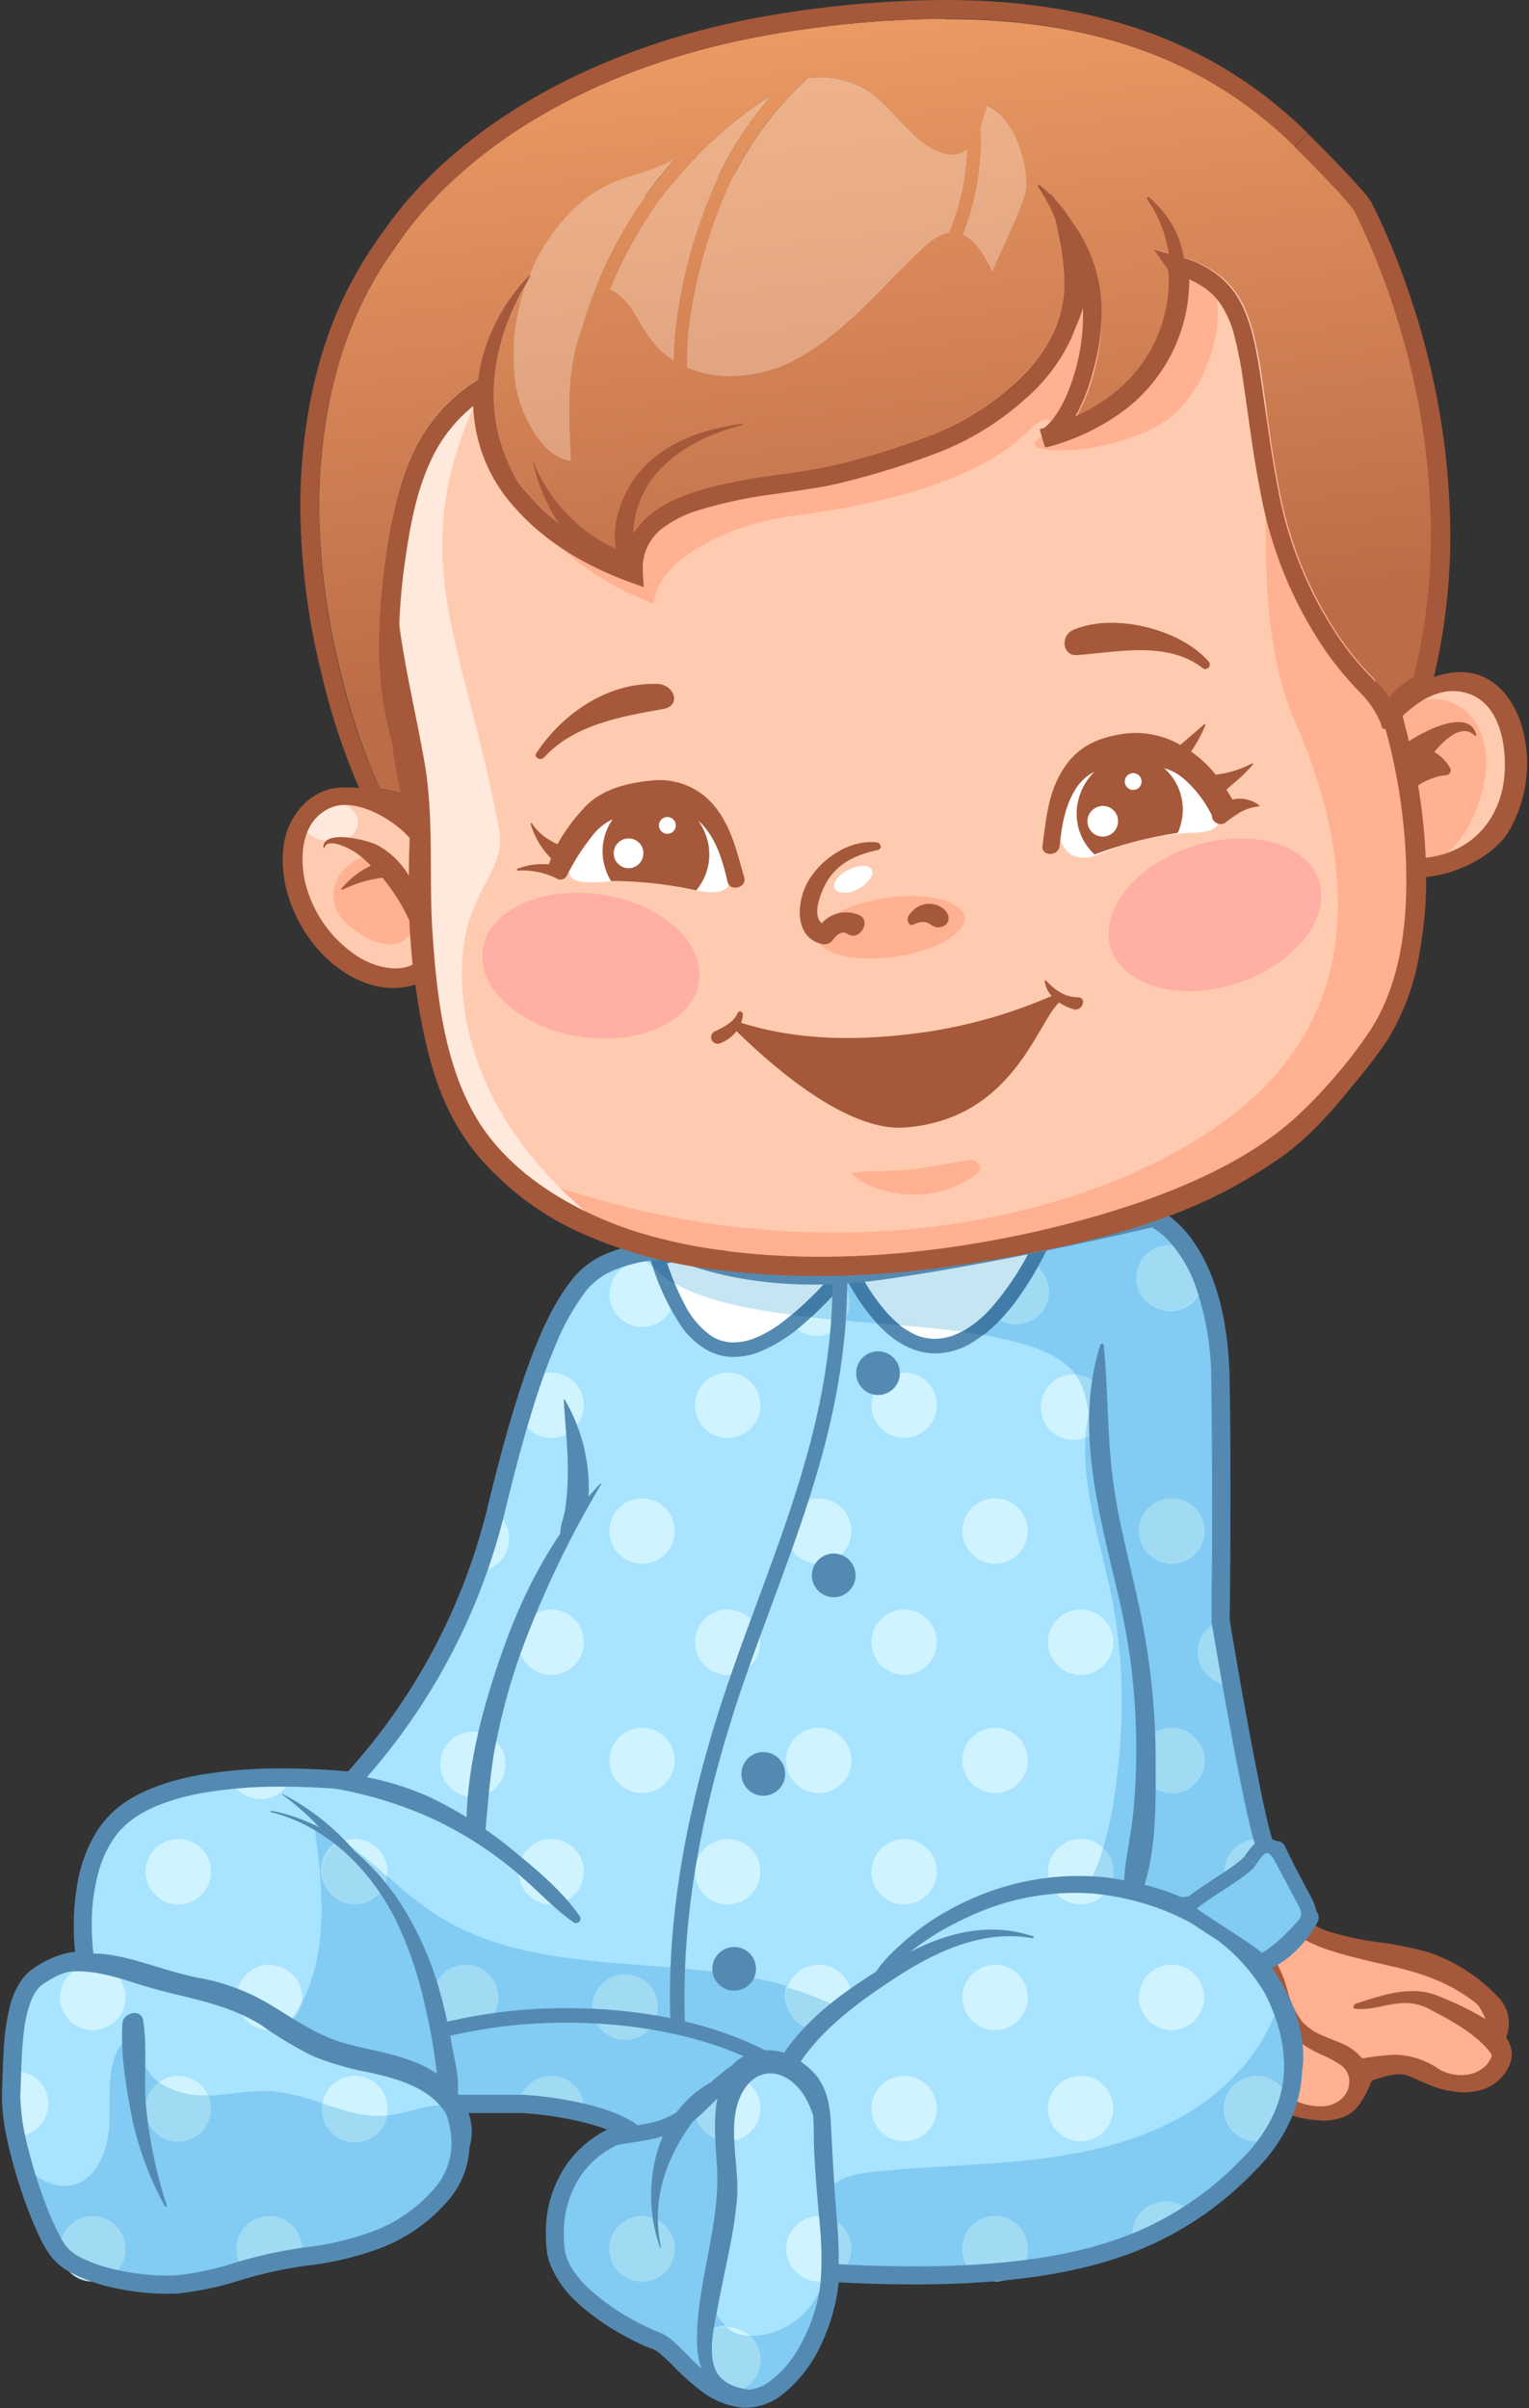 <svg id="Layer_1" data-name="Layer 1" xmlns="http://www.w3.org/2000/svg" xmlns:xlink="http://www.w3.org/1999/xlink" viewBox="0 0 254 400"><rect x="0" y="0" width="254" height="400" fill="#333333" stroke="none"/><defs><style>.cls-1{fill:none;}.cls-2{fill:#ffb192;}.cls-3{fill:#a5593a;}.cls-4{fill:#ffc3a6;}.cls-5{fill:#a54e2f;}.cls-6{fill:#a8e3ff;}.cls-7{fill:#cff4ff;}.cls-8{fill:#fff;}.cls-9{fill:#548ab2;}.cls-10{fill:#c3ecff;}.cls-11{fill:#cebfc2;}.cls-12{fill:#c5e5f3;}.cls-13{fill:#82cbf3;}.cls-14{fill:#a0dbf3;}.cls-15{fill:#417ca9;}.cls-16{fill:#97d4f3;}.cls-17{fill:#7f5037;}.cls-18{fill:#ffcbb0;}.cls-19{fill:#ffafa3;}.cls-20{fill:#ffe8dc;}.cls-21{fill:#ffefe6;}.cls-22{fill:url(#åçûìßííûé_ãðàäèåíò_7);}.cls-23{clip-path:url(#clip-path);}.cls-24{fill:url(#åçûìßííûé_ãðàäèåíò_11);}.cls-25{fill:#c48a71;}.cls-26{fill:url(#åçûìßííûé_ãðàäèåíò_11-2);}.cls-27{fill:url(#åçûìßííûé_ãðàäèåíò_11-3);}.cls-28{fill:url(#åçûìßííûé_ãðàäèåíò_11-4);}</style><linearGradient id="åçûìßííûé_ãðàäèåíò_7" x1="-1438.8" y1="-1144.11" x2="-1438.18" y2="-1144.11" gradientTransform="matrix(-22.39, -186.57, -186.57, 22.39, -245517.19, -242716.2)" gradientUnits="userSpaceOnUse"><stop offset="0" stop-color="#bc6d47"/><stop offset="1" stop-color="#f1a067"/></linearGradient><clipPath id="clip-path"><path class="cls-1" d="M112.24,26.25l-.53.33c-3,1.7-6.46,2.32-9.63,3.63C95.62,32.9,90.78,38.84,88,45.68h0a.17.17,0,0,1,.15.25q-.37.58-.73,1.16A34.27,34.27,0,0,0,85.71,64c.75,4.46,4.07,11.83,9.11,12.49-.37-8-.82-15,1.88-22.22a70.85,70.85,0,0,1,15.54-28Z"/></clipPath><linearGradient id="åçûìßííûé_ãðàäèåíò_11" x1="-1438.8" y1="-1143.88" x2="-1438.18" y2="-1143.88" gradientTransform="matrix(-22.39, -186.57, -186.57, 22.39, -245517.19, -242716.2)" gradientUnits="userSpaceOnUse"><stop offset="0" stop-color="#d39779"/><stop offset="1" stop-color="#f5b98f"/></linearGradient><linearGradient id="åçûìßííûé_ãðàäèåíò_11-2" x1="-1438.8" y1="-1143.98" x2="-1438.18" y2="-1143.98" xlink:href="#åçûìßííûé_ãðàäèåíò_11"/><linearGradient id="åçûìßííûé_ãðàäèåíò_11-3" x1="-1438.8" y1="-1144.09" x2="-1438.18" y2="-1144.09" xlink:href="#åçûìßííûé_ãðàäèåíò_11"/><linearGradient id="åçûìßííûé_ãðàäèåíò_11-4" x1="-1438.8" y1="-1144.24" x2="-1438.18" y2="-1144.24" xlink:href="#åçûìßííûé_ãðàäèåíò_11"/></defs><title>Artboard 1 copy</title><path class="cls-2" d="M250,335.63c-.27-1-1.49-2-1.12-2.73l-.27.24c-5.62-6.34-13.16-7.76-21.06-9.11-7.35-1.26-11.54-3.53-13.87-9.57a23.56,23.56,0,0,0-5.39,9.95c-1.55,6.22-.29,12.73,2,18.6a62.12,62.12,0,0,0,3,6.59c.51-.22,1.1.1,2.57.53,2,.58,4.32,1.47,6.41.88,2.58-.72,2.16-2,3.26-3.94s.58-3.79,3.18-3.68a7.61,7.61,0,0,0,1.81-.14,5.26,5.26,0,0,1,2.42,0c3.69.81,8.21,4.83,12,3.48,4.45-1.61,5.23-3.64,5-7.28-.09-1.3.43-2.47.08-3.81Z"/><path class="cls-3" d="M219.62,352.28a9.81,9.81,0,0,0,3.17-.49,5.88,5.88,0,0,0,2.71-1.81,14.47,14.47,0,0,0,1.75-2.88,7.43,7.43,0,0,0,.32-.73,3.83,3.83,0,0,1,.19-.46.89.89,0,0,1,.24-.28,1.52,1.52,0,0,1,.46-.21l1-.3a11.12,11.12,0,0,1,3-.56,4.08,4.08,0,0,1,.73.06,8.74,8.74,0,0,1,1.76.62c.68.29,1.45.65,2.3,1a15.85,15.85,0,0,0,5.9,1.33,10.34,10.34,0,0,0,3-.44,7.24,7.24,0,0,0,4.16-3.23,5,5,0,0,0,.84-2.66,4.7,4.7,0,0,0-.84-2.59l-.12-.18.07-.2a6.19,6.19,0,0,0-1.41-6.55,28.34,28.34,0,0,0-11.55-7.42,58.07,58.07,0,0,0-8.21-1.66,50.16,50.16,0,0,1-8.32-1.78,10.19,10.19,0,0,1-4-2.33,9.49,9.49,0,0,1-1.5-2.13,28.19,28.19,0,0,0-2,2.83,9.21,9.21,0,0,0,2.24,2.23c2.93,2,6.74,3,10.73,4s8.15,1.72,11.8,3.22a27.39,27.39,0,0,1,7.31,4.21,2.28,2.28,0,0,1,.41.51c.13.21.27.46.42.74l.65,1.28-1.24-.72a56.68,56.68,0,0,0-6.69-3.15,10.84,10.84,0,0,0-4.24-.81c-3.17,0-6.44,1.13-9.44,2.1a.54.54,0,0,0-.27.22.69.69,0,0,0-.12.36.24.24,0,0,0,0,.15s0,0,.15.07a7.18,7.18,0,0,0,1.18.09c2.21,0,4.51-.9,7-1h.31a8.56,8.56,0,0,1,4.34,1.2c3.1,1.62,6.53,3.48,9,6.12a7.72,7.72,0,0,1,.82,1,1.4,1.4,0,0,1,.18.4l0,.14-.06.13-.12.24a4.47,4.47,0,0,1-1,1.36,5.79,5.79,0,0,1-3.9,1.38,7.23,7.23,0,0,1-3.71-1,13.23,13.23,0,0,0-7.3-2.38,42.7,42.7,0,0,0-5.26.58l-.23,0-.15-.18a8,8,0,0,0-2.6-2c-1.13-.56-2.44-1-3.71-1.56a9.24,9.24,0,0,1-3.45-2.35,14,14,0,0,1-2.39-5,20.35,20.35,0,0,0-2-5c-.35-.55-.75-1.07-1.15-1.59a33.78,33.78,0,0,0-1.27,3.86,24,24,0,0,1,3.24,9.76,1.39,1.39,0,0,0,.06.28v.09q.11,1.23.11,2.47a24.68,24.68,0,0,1-1.26,7.9q.69,1.53,1.48,3c.14.25.29.51.43.76.15-.26.3-.52.44-.78l.17-.3.33.1a17.54,17.54,0,0,0,5.07.86ZM215,348.53a26.82,26.82,0,0,0,.8-6.77c0-.59,0-1.17,0-1.75l0-.86.71.5a22.12,22.12,0,0,0,3.22,1.74,17.85,17.85,0,0,1,3.16,1.76,3.29,3.29,0,0,1,1.26,2.64,3.89,3.89,0,0,1-1.38,2.94l-.28-.32.28.32a5.24,5.24,0,0,1-3.49,1.16,10.37,10.37,0,0,1-4-.88l-.33-.14.09-.35Z"/><path class="cls-4" d="M249.52,332.34l-.08,0v0l.07-.06Z"/><path class="cls-5" d="M249.44,332.38a1.22,1.22,0,0,0-.55.52l.56-.5v0Z"/><path class="cls-6" d="M191.56,202.37c1.21.3,10.89,5.45,11.2,27.23s0,39.64,0,39.64,6.35,38.13,7.87,38.13h1.51l5.45,11.2s-3,6.05-8.47,7.57c5.45,8.78,10.29,21.49-1.82,33.59S180.06,380,138,377.58c-.61,10.59-7.57,21.48-14.53,20.88s-11.2-8.47-14.52-9.68-15.81-7.5-16.64-15.13c-1-9.28,3.43-17.15,12.31-19.77-6.05-3.83-17.75-4.44-17.75-4.44H75.05s4.24,8.17-1.82,15.13-13.62,9.08-22.7,10.29S36.62,378.79,30,379.4,12.72,377.89,9.69,374s-8.17-19.06-7.87-26,.06-16.44,4.34-19.47c4.84-3.43,8.07-2.62,8.07-2.62s-3-17.55,7-24.81,30.56-5.75,37.22-5.14A102.62,102.62,0,0,0,82.32,251.4c5.75-23.91,11.2-38.43,18.46-41.46s11.8-2.12,11.8-2.12,12.71,6.35,33.89,3.33,45.09-8.78,45.09-8.78Z"/><path class="cls-7" d="M106.66,209.56a5.43,5.43,0,1,0,4.8,8,46.76,46.76,0,0,1-3-7c-.27-.28-.53-.57-.78-.87a5.46,5.46,0,0,0-1.07-.11Z"/><path class="cls-7" d="M134.75,218.82q-.74.67-1.45,1.27l-.88.72a5.44,5.44,0,0,0,7.85-1.45c-1.86-.17-3.7-.34-5.52-.54Z"/><path class="cls-8" d="M109.21,208.83c4.68,14.53,12.34,25,31.71,1.61,11.3,22.59,24.52,13.24,33.24-6.29-2.17-5.41-65,4.68-65,4.68Z"/><path class="cls-9" d="M109.21,208.83l-1.15.37a40.17,40.17,0,0,0,5.16,11.17A13.7,13.7,0,0,0,117,224a9.21,9.21,0,0,0,4.91,1.41,11.89,11.89,0,0,0,4.21-.83,25.43,25.43,0,0,0,7.18-4.5,69.85,69.85,0,0,0,8.55-8.88l-.93-.77-1.08.54c2.37,4.74,4.85,8.16,7.44,10.44a14.62,14.62,0,0,0,4,2.56,10.62,10.62,0,0,0,4.12.85,11.83,11.83,0,0,0,5.72-1.58,25.09,25.09,0,0,0,7.65-7.17,61,61,0,0,0,6.5-11.44l.21-.47-.19-.48a2.26,2.26,0,0,0-.63-.86,4.26,4.26,0,0,0-1.52-.79,15,15,0,0,0-3.11-.55c-1.22-.11-2.64-.16-4.21-.16-4.46,0-10.22.4-16.38,1C131,204.1,109,207.63,109,207.63l-1.39.22.43,1.34,1.15-.37.19,1.2,1.71-.27c3.85-.6,13.72-2.1,24.54-3.45s22.6-2.54,30.17-2.54a34,34,0,0,1,5.56.35,6.14,6.14,0,0,1,1.44.4,1.15,1.15,0,0,1,.25.15h0l.09-.08-.1.07v0l.09-.08-.1.07.27-.18-.3.12,0,.06.27-.18-.3.12,1.12-.45-1.11-.49a51,51,0,0,1-8.49,13.72,18.9,18.9,0,0,1-4.62,3.76,9.41,9.41,0,0,1-4.56,1.28,8.2,8.2,0,0,1-3.19-.66,14.23,14.23,0,0,1-5-3.86,37.06,37.06,0,0,1-5.16-8l-.83-1.66L140,209.67a57.08,57.08,0,0,1-10.6,10.39,19,19,0,0,1-4.12,2.26,9.48,9.48,0,0,1-3.36.67,6.77,6.77,0,0,1-3.64-1,13.86,13.86,0,0,1-4.47-5.17,46.63,46.63,0,0,1-3.44-8.32l-1.15.37.19,1.2-.19-1.2Z"/><path class="cls-10" d="M197.55,208a26,26,0,0,1,2,3.94,5.42,5.42,0,0,0-2-3.94Z"/><path class="cls-10" d="M88.67,228.85a5.44,5.44,0,0,0-2.14,6.67q1.06-3.56,2.14-6.67Z"/><path class="cls-7" d="M91.56,228a5.41,5.41,0,0,0-2.89.83q-1.08,3.1-2.14,6.67a5.43,5.43,0,1,0,5-7.5Z"/><path class="cls-7" d="M120.88,228a5.43,5.43,0,1,0,5.43,5.43,5.43,5.43,0,0,0-5.43-5.43Z"/><path class="cls-7" d="M150.2,228a5.43,5.43,0,1,0,5.43,5.43A5.43,5.43,0,0,0,150.2,228Z"/><path class="cls-7" d="M178.31,228.32a5.43,5.43,0,1,0,2,10.49,26.57,26.57,0,0,1,.58-4.07c-.44-2.24-.89-4.56-2.22-6.41Z"/><path class="cls-10" d="M82.32,251.4h0A94.61,94.61,0,0,1,79.46,261h0a94.74,94.74,0,0,0,2.85-9.57Z"/><path class="cls-7" d="M82.37,251.18l-.05.22h0A94.74,94.74,0,0,1,79.47,261a5.42,5.42,0,0,0,2.9-9.79Z"/><path class="cls-7" d="M106.66,248.9a5.43,5.43,0,1,0,5.43,5.43,5.43,5.43,0,0,0-5.43-5.43Z"/><path class="cls-7" d="M136,248.9a5.43,5.43,0,1,0,5.43,5.43A5.43,5.43,0,0,0,136,248.9Z"/><path class="cls-7" d="M165.3,248.9a5.43,5.43,0,1,0,5.43,5.43,5.43,5.43,0,0,0-5.43-5.43Z"/><path class="cls-7" d="M91.56,267.36A5.43,5.43,0,1,0,97,272.79a5.43,5.43,0,0,0-5.43-5.43Z"/><path class="cls-7" d="M120.88,267.36a5.43,5.43,0,1,0,5.43,5.43,5.43,5.43,0,0,0-5.43-5.43Z"/><path class="cls-7" d="M150.2,267.36a5.43,5.43,0,1,0,5.43,5.43,5.43,5.43,0,0,0-5.43-5.43Z"/><path class="cls-7" d="M179.52,267.36a5.43,5.43,0,1,0,5.43,5.43,5.43,5.43,0,0,0-5.43-5.43Z"/><path class="cls-10" d="M204.18,277.57l.09.51-.09-.51Zm-1.4-8.18c.07.4.26,1.58.56,3.29l0,.24v0c.18,1.08.4,2.35.65,3.75l0,.18c-.68-3.92-1.17-6.81-1.28-7.48Zm0,0h0Zm0,0h0Zm0,0h0Zm0-.07v0Zm0,0h0Zm0,0h0Zm0,0h0Zm0,0h0Zm0,0h0Zm0,0Zm0,0Z"/><path class="cls-7" d="M203.38,272.95c.18,1,.39,2.24.62,3.58h0l0,.16c-.25-1.41-.46-2.68-.65-3.75Zm0-.26,0,.24,0-.24Zm-.58-3.43Zm0,0h0Zm0,0h0Z"/><path class="cls-7" d="M78.54,287.63A5.43,5.43,0,1,0,84,293.07a5.43,5.43,0,0,0-5.43-5.43Z"/><path class="cls-7" d="M106.66,287a5.43,5.43,0,1,0,5.43,5.43,5.43,5.43,0,0,0-5.43-5.43Z"/><path class="cls-7" d="M136,287a5.43,5.43,0,1,0,5.43,5.43A5.43,5.43,0,0,0,136,287Z"/><path class="cls-7" d="M165.3,287a5.43,5.43,0,1,0,5.43,5.43A5.43,5.43,0,0,0,165.3,287Z"/><path class="cls-7" d="M91.56,305.49A5.43,5.43,0,1,0,97,310.92a5.43,5.43,0,0,0-5.43-5.43Z"/><path class="cls-7" d="M120.88,305.49a5.43,5.43,0,1,0,5.43,5.43,5.43,5.43,0,0,0-5.43-5.43Z"/><path class="cls-7" d="M150.2,305.49a5.43,5.43,0,1,0,5.43,5.43,5.43,5.43,0,0,0-5.43-5.43Z"/><path class="cls-7" d="M179.52,305.49a5.43,5.43,0,1,0,4.78,8,13.43,13.43,0,0,1-3.24-1.13,20.15,20.15,0,0,0,2.17-5.42,5.41,5.41,0,0,0-3.71-1.47Z"/><path class="cls-10" d="M209.8,305.57a9.1,9.1,0,0,0,.56,1.52h0v0h0v0h0v0h0v0h0v0h1.72l2.09,4.3a5.44,5.44,0,0,0-4.43-6.11Z"/><path class="cls-7" d="M210.62,307.38h0Zm0,0h0Zm0,0h0Zm0,0h0Zm0,0h0Zm0,0h0Zm0,0h0Zm0,0h0Zm0,0h0Zm0,0h0Zm0,0h0Zm0,0h0Zm0,0h0Zm0,0h0Zm0,0h0Zm0,0h0Zm0,0h0Zm0,0h0Zm0,0h0Zm0,0h0Zm0,0h0Zm0,0h0Zm0,0h0Zm0,0h0Zm0,0h0Zm0,0h0Zm0,0h0Zm0,0h0Zm0,0h0Zm0,0h0Zm0,0h0Zm0,0h0Zm0,0h0Zm0,0h0Zm0,0h0Zm0,0h0Zm0,0h0Zm0,0h0Zm0,0h0Zm0,0v0Zm0,0v0Zm0,0v0Zm0,0v0Zm0,0v0Zm-.56-1.52a9.11,9.11,0,0,0,.56,1.52,9.1,9.1,0,0,1-.56-1.52Z"/><path class="cls-7" d="M136,326.37a5.44,5.44,0,0,0-5.19,3.81,47.13,47.13,0,0,1,8.6,3.36,12.63,12.63,0,0,0-4.58,3.57l.45.08a27.52,27.52,0,0,1,6.1-4.6,5.4,5.4,0,0,0-5.37-6.22Z"/><path class="cls-7" d="M165.3,326.37a5.43,5.43,0,1,0,5.43,5.43,5.43,5.43,0,0,0-5.43-5.43Z"/><path class="cls-7" d="M194.62,326.37a5.43,5.43,0,1,0,5.43,5.43,5.43,5.43,0,0,0-5.43-5.43Z"/><path class="cls-10" d="M86.86,349.44a62.67,62.67,0,0,1,10.09,1.49h0a62.58,62.58,0,0,0-10.09-1.49Z"/><path class="cls-7" d="M122.64,345.12a8.36,8.36,0,0,0-1.68,4,28.31,28.31,0,0,0,.26,6.53,5.43,5.43,0,0,0,1.42-10.56Z"/><path class="cls-7" d="M150.2,344.83a5.43,5.43,0,1,0,5.43,5.43,5.43,5.43,0,0,0-5.43-5.43Z"/><path class="cls-7" d="M179.52,344.83a5.43,5.43,0,1,0,5.43,5.43,5.43,5.43,0,0,0-5.43-5.43Z"/><path class="cls-10" d="M214.15,351.43l-.1.18c-.14.26-.29.52-.44.78-.14-.25-.29-.51-.43-.76l-.08-.16a23.66,23.66,0,0,1-2.07,3.76,5.44,5.44,0,0,0,3.13-3.81Z"/><path class="cls-11" d="M214.06,348.75a21.17,21.17,0,0,1-1,2.73l.08.16c.14.25.29.51.43.76.15-.26.3-.52.44-.78l.1-.18a5.47,5.47,0,0,0-.09-2.69Z"/><path class="cls-7" d="M213.78,348a29.37,29.37,0,0,1-3,7.36l.27-.11a23.66,23.66,0,0,0,2.07-3.76,21.17,21.17,0,0,0,1-2.73,5.38,5.38,0,0,0-.28-.76Z"/><path class="cls-10" d="M138,377.58q0,.52-.07,1a5.43,5.43,0,0,0,1.59-1l-1.52-.08Z"/><path class="cls-7" d="M138,377.41v.18l1.52.08.09-.08-1.61-.18Zm-2-9.28a5.43,5.43,0,1,0,.77,10.81,10.11,10.11,0,0,0,.35-2.27c.11-2.75-.64-5.7-.57-8.52l-.56,0Z"/><path class="cls-10" d="M169.46,377.05c-2.14.26-4.39.47-6.77.62l-.85.08a5.43,5.43,0,0,0,7.62-.7Z"/><path class="cls-7" d="M169.67,376.8q-3.48.55-7,.88c2.38-.16,4.63-.36,6.77-.62l.2-.26Z"/><path class="cls-7" d="M195.48,369.06a60.77,60.77,0,0,1-7.2,3.12q0,.17.08.35a52.06,52.06,0,0,0,7.12-3.46Z"/><path class="cls-10" d="M119.4,397.23h0l0,0Z"/><path class="cls-7" d="M119.37,397.2l0,0,0,0,.06,0-.13-.07Zm1.51-10.61h-.21a5.38,5.38,0,0,0,1.91,1.08,7.46,7.46,0,0,0,2,.35,5.42,5.42,0,0,0-3.68-1.43Z"/><path class="cls-7" d="M46.91,295.33c-2.71,0-5.62.1-8.55.39a5.43,5.43,0,0,0,10-.38Z"/><path class="cls-7" d="M29.62,305.49a5.43,5.43,0,1,0,5.43,5.43,5.43,5.43,0,0,0-5.43-5.43Z"/><path class="cls-7" d="M58.94,305.49a5.42,5.42,0,0,0-1.88.33,82.34,82.34,0,0,1,7.25,5.92,5.44,5.44,0,0,0-5.37-6.26Z"/><path class="cls-7" d="M15.4,326.37a5.43,5.43,0,1,0,5.43,5.43,5.43,5.43,0,0,0-5.43-5.43Z"/><path class="cls-7" d="M44.72,326.37a5.43,5.43,0,1,0,3,10h0a22,22,0,0,0,2.38-3.54,5.44,5.44,0,0,0-5.34-6.43Z"/><path class="cls-10" d="M1.82,348.11h0Zm0,0h0Zm0,0h0Zm0,0h0Zm.07-1.72c0,.57,0,1.13-.06,1.68h0c0-.55,0-1.11.06-1.68Z"/><path class="cls-7" d="M2.51,344.22l-.56,0c0,.68,0,1.35-.07,2s0,1.13-.06,1.68h0v0h0v0h0v0h0v0h0a31.4,31.4,0,0,0,.83,7,5.43,5.43,0,0,0-.13-10.86Z"/><path class="cls-7" d="M29.62,344.83a5.41,5.41,0,0,0-3.21,1.05,12.53,12.53,0,0,0,7.33,2.19h.85a5.43,5.43,0,0,0-5-3.23Z"/><path class="cls-7" d="M58.94,344.83a5.44,5.44,0,0,0-5.37,4.6c3.12,1,6.22,2.06,9.38,2.06.43,0,.86,0,1.3-.06a5.44,5.44,0,0,0-5.31-6.6Z"/><path class="cls-10" d="M10,374.34a5.44,5.44,0,0,0,7.18,4.35,15.44,15.44,0,0,1-3.25-1.8A11.75,11.75,0,0,1,10,374.34Z"/><path class="cls-7" d="M10,373a5.51,5.51,0,0,0,0,1.38,11.75,11.75,0,0,0,3.93,2.55A18.62,18.62,0,0,1,10,373Z"/><path class="cls-10" d="M44.79,375.91h0c-1.24.29-2.4.59-3.51.9,1.12-.31,2.3-.62,3.55-.91Z"/><path class="cls-7" d="M44.75,375.92l-.45.07c-1.34.22-2.66.48-4,.76l.21.27.71-.2c1.11-.31,2.27-.61,3.51-.9Z"/><path class="cls-12" d="M217.58,318.58h0Zm0,0h0Zm0,0h0Zm0,0h0Zm-8.29-14.89h0Zm0-.07h0Zm-.07-.29h0Zm0-.11h0Zm0,0h0Zm0,0h0Zm0,0h0Zm0,0h0Zm0,0v0Zm0,0h0Zm0-.08,0,.07,0-.07Zm0,0v0Zm0,0h0Zm0,0v0Zm0,0v0Zm0,0v0Zm0,0v0Zm0,0h0Zm0,0v0Zm0,0v0Zm0-.08,0,.07,0-.07Zm-4.73-24.41.31,1.75h0c1.31,7.41,3.08,17,4.42,22.66-1.43-6.06-3.34-16.5-4.67-24.07l-.06-.34Zm-.21-1.21.12.69,0-.09v0l-.1-.57Zm-1.29-7.5v0Zm0,0h0Zm0,0h0Zm0,0h0Zm0-.07h0Zm0,0h0Zm0,0h0Zm0,0h0Zm0,0h0Zm0,0h0Zm0,0h0ZM199.59,212h0c1.72,4.08,3.05,9.78,3.16,17.66.1,7.28.13,14.11.13,20,0-5.88,0-12.72-.13-20-.11-7.87-1.44-13.57-3.16-17.66Zm-8-9.58s-7.09,1.7-17,3.75h0c9.88-2,17-3.75,17-3.75.61.15,3.37,1.53,6,5.64h0c-2.63-4.11-5.38-5.49-6-5.64Z"/><path class="cls-13" d="M202.75,269.25h0Zm-62.07-56.64-.59.68a5.44,5.44,0,0,1,.18,6.07l5.37.46a35.86,35.86,0,0,1-5-7.21Zm-33-4.66-1,.17a11.09,11.09,0,0,0,1,1.55l.53.13-.2-.6,1.15-.37-1.15.37-.4-1.25Zm87,89.95a5.43,5.43,0,1,1,5.43-5.43,5.43,5.43,0,0,1-5.43,5.43Zm0-38.13a5.43,5.43,0,1,1,5.43-5.43,5.43,5.43,0,0,1-5.43,5.43Zm-3.07-57.39s-7.09,1.7-17,3.75q-1.07,2.27-2.22,4.34a5.43,5.43,0,0,1-6.26,8.81,24.13,24.13,0,0,1-2.73,2.49c7,1.19,12.66,3.05,15.23,6.49l.06.08a5.43,5.43,0,0,1,1.64,10.48c-.58,8.7,2.65,17.93,4.41,26.75a90.35,90.35,0,0,1,1.42,23c-.23,3.86-.67,7.7-1.28,11.51a66.57,66.57,0,0,1-1.63,6.89,5.44,5.44,0,0,1,1.07,6.55c3.89.92,9,1.2,12,2.46,1.16.49,11.33,7.06,13.71,9.89,4.82-1.84,7.51-7.11,7.6-7.27h0l-3.35-6.9a5.43,5.43,0,1,1-4.43-6.11c-.16-.53-.33-1.16-.51-1.88h0l0-.07h0l-.07-.28h0l0-.1h0v0h0v0h0v0h0v0h0V303h0l0-.07h0v-.05h0v-.17h0v0h0v0l0-.07h0c-1.34-5.69-3.11-15.25-4.42-22.66h-.17a5.43,5.43,0,0,1-1.65-10.61h0v0c0-.07.13-8,.13-19.65,0-5.88,0-12.72-.13-20-.11-7.87-1.44-13.57-3.16-17.66q0,.16,0,.32a5.43,5.43,0,1,1-2.05-4.25c-2.63-4.11-5.38-5.49-6-5.64Z"/><path class="cls-14" d="M107.73,209.67c.24.3.5.59.78.87l-.25-.74-.53-.13Z"/><path class="cls-14" d="M172.37,210.46a51.39,51.39,0,0,1-3.6,5.63,34.86,34.86,0,0,1-2.66,3.18,5.43,5.43,0,0,0,6.26-8.81Z"/><path class="cls-14" d="M140.09,213.29a69.47,69.47,0,0,1-5.34,5.53c1.82.2,3.67.37,5.52.54a5.44,5.44,0,0,0-.18-6.07Z"/><path class="cls-12" d="M115.72,209.05l-4.61.7-.3,0c.41,1.2.84,2.36,1.3,3.46,4.82,2.75,11.77,4.21,19.4,5.18a59.71,59.71,0,0,0,6.57-6.53q-1.47.06-2.86.05a61.81,61.81,0,0,1-19.5-2.91Zm55.89-2.32c-3.07.62-6.34,1.26-9.71,1.87q-4.47.93-8.9,1.55c-2.18.36-4.36.69-6.52,1q-1.84.26-3.59.43a34.15,34.15,0,0,0,4.29,6.31,18.16,18.16,0,0,0,2.36,2.25c3.55.31,7,.64,10.27,1.07l.15-.08a18.9,18.9,0,0,0,4.62-3.76,46.25,46.25,0,0,0,7-10.65Z"/><path class="cls-15" d="M142.88,211.58c-1.66.16-3.26.27-4.8.33a59.71,59.71,0,0,1-6.57,6.53q1.6.2,3.24.38a69.47,69.47,0,0,0,5.34-5.53l.59-.68a35.86,35.86,0,0,0,5,7.21l3.88.33a18.16,18.16,0,0,1-2.36-2.25,34.15,34.15,0,0,1-4.29-6.31Zm-32.12-3.89a20.44,20.44,0,0,0-3.11.25l.4,1.25,1.15-.37-1.15.37.2.6.25.74a16.26,16.26,0,0,0,3.61,2.72c-.46-1.1-.89-2.26-1.3-3.46l.3,0,4.61-.7a26.82,26.82,0,0,1-3.14-1.23,10.31,10.31,0,0,0-1.81-.13Zm63.83-1.57-3,.61a46.25,46.25,0,0,1-7,10.65,18.9,18.9,0,0,1-4.62,3.76l-.15.08c1.23.16,2.43.34,3.59.54a24.13,24.13,0,0,0,2.73-2.49,34.86,34.86,0,0,0,2.66-3.18,51.39,51.39,0,0,0,3.6-5.63q1.15-2.06,2.22-4.34Z"/><path class="cls-14" d="M194.17,206.84a5.43,5.43,0,1,0,5.43,5.43q0-.16,0-.32a26,26,0,0,0-2-3.94,5.41,5.41,0,0,0-3.38-1.18Z"/><path class="cls-14" d="M178.67,228.34c1.33,1.84,1.78,4.16,2.22,6.41a26.57,26.57,0,0,0-.58,4.07,5.43,5.43,0,0,0-1.64-10.48Z"/><path class="cls-14" d="M194.62,248.9a5.43,5.43,0,1,0,5.43,5.43,5.43,5.43,0,0,0-5.43-5.43Z"/><path class="cls-16" d="M204,276.7l.55,3.13h0l-.31-1.75-.09-.51-.12-.69,0-.18Zm-.65-3.78v0Zm-.62-3.67h0s.22,1.31.58,3.43c-.29-1.71-.49-2.89-.56-3.29v0h0v-.07h0Z"/><path class="cls-14" d="M202.75,269.23a5.43,5.43,0,0,0,1.65,10.61h.17L204,276.7l0-.16h0c-.23-1.34-.44-2.55-.62-3.58v0l0-.24c-.36-2.13-.58-3.43-.58-3.43h0v0Z"/><path class="cls-14" d="M194.62,287a5.43,5.43,0,1,0,5.43,5.43,5.43,5.43,0,0,0-5.43-5.43Z"/><path class="cls-14" d="M183.23,307a20.15,20.15,0,0,1-2.17,5.42,13.43,13.43,0,0,0,3.24,1.13,5.44,5.44,0,0,0-1.07-6.55Z"/><path class="cls-16" d="M210.62,307.38h0Zm0,0h0Zm0,0h0Zm0,0h0Zm0,0h0Zm0,0h0Zm0,0h0Zm0,0h0Zm0,0h0Zm0,0h0Zm0,0h0Zm0,0h0Zm0,0h0Zm0,0h0Zm0,0h0Zm0,0h0Zm0,0h0Zm0,0h0Zm0,0h0Zm0,0h0Zm0,0h0Zm0,0h0Zm0,0h0Zm0,0h0Zm0,0h0Zm0,0h0Zm0,0h0Zm0,0h0Zm0,0h0Zm0,0Zm0,0h0Zm0,0h0Zm0,0h0Zm0,0h0Zm0,0h0Zm0,0h0Zm0,0h0Zm0,0h0Zm0,0h0Zm0,0h0Zm0,0h0Zm0,0Zm0,0h0Zm0,0h0Z"/><path class="cls-14" d="M208.84,305.49a5.43,5.43,0,1,0,5.38,6.19l-2.09-4.3h-1.72v0h0v0h0v0h0v0h0v0h0a9.11,9.11,0,0,1-.56-1.52,5.46,5.46,0,0,0-1-.08Z"/><path class="cls-12" d="M18.09,378.28a5.4,5.4,0,0,1-.89.41,17.12,17.12,0,0,0,6.49,1.2,24.34,24.34,0,0,0,4.22-.39h-.33a39.54,39.54,0,0,1-9.48-1.22Zm57.28-28.13c.86,2.13,2.86,8.69-2.13,14.42-6.05,7-13.62,9.08-22.7,10.29l-.57.08h0c-1.89.27-3.6.6-5.18,1a154.79,154.79,0,0,0,16-3C70,370.39,80,362.28,77.24,351.58a4.56,4.56,0,0,0-.51-.56,4.63,4.63,0,0,0-1.37-.88Z"/><path class="cls-13" d="M21.13,339.28a1.43,1.43,0,0,0-.74.22,2.5,2.5,0,0,0-.89,1.13c-1.79,3.76-1.13,8.16-1.34,12.32s-2,8.95-6,10a5.9,5.9,0,0,1-1.49.19,8.67,8.67,0,0,1-6.75-3.94c1.37,5.11,3.24,10,6.07,13.76a5.43,5.43,0,1,1,8.09,5.32,39.54,39.54,0,0,0,9.48,1.22h.33l.14,0c4.13-.75,8.17-1.85,12.28-2.72A5.44,5.44,0,1,1,50,374.94l.57-.08c9.08-1.21,16.64-3.33,22.7-10.29,5-5.74,3-12.29,2.13-14.42a5.81,5.81,0,0,0-2.26-.41c-2.52,0-5.42,1.17-8,1.59l-.82.1a5.43,5.43,0,0,1-10.68-2A35.27,35.27,0,0,0,45,347.36c-.44,0-.87,0-1.31,0a43.21,43.21,0,0,0-4.93.38c-1.4.16-2.81.32-4.21.37a5.43,5.43,0,1,1-8.18-2.18,7,7,0,0,1-2.2-2.71c-.71-1.58-1.72-3.89-3.08-3.89Z"/><path class="cls-14" d="M26.41,345.88a5.43,5.43,0,1,0,8.18,2.18h-.85a12.53,12.53,0,0,1-7.33-2.19Z"/><path class="cls-14" d="M53.57,349.43a5.43,5.43,0,0,0,10.68,2c-.43,0-.87.06-1.3.06-3.16,0-6.26-1-9.38-2.06Z"/><path class="cls-16" d="M13.94,376.89a15.44,15.44,0,0,0,3.25,1.8,5.4,5.4,0,0,0,.89-.41,27.78,27.78,0,0,1-4.15-1.39Z"/><path class="cls-14" d="M15.4,368.13A5.43,5.43,0,0,0,10,373a18.62,18.62,0,0,0,3.95,3.93,27.78,27.78,0,0,0,4.15,1.39,5.43,5.43,0,0,0-2.69-10.16Z"/><path class="cls-16" d="M50,374.94c-1.91.27-3.63.61-5.22,1h0c1.58-.36,3.29-.7,5.18-1h0Z"/><path class="cls-14" d="M44.72,368.13a5.43,5.43,0,0,0-4.4,8.62c1.32-.28,2.64-.54,4-.76l.45-.07c1.59-.37,3.31-.71,5.22-1a5.42,5.42,0,0,0-5.25-6.81Z"/><path class="cls-12" d="M120.2,397.61a9.05,9.05,0,0,0,3.74.87H124l-.56,0a10.46,10.46,0,0,1-3.27-.85Zm-11.42-8.9a11,11,0,0,1,1.16.72,27.44,27.44,0,0,1,2.69,2.24,12.34,12.34,0,0,0-3.68-2.9l-.17-.06Zm29.17-10.09h0a30.67,30.67,0,0,1-2.55,9.52,28.13,28.13,0,0,0,2.58-9.53Zm23.87-.9c-3.1.18-6.4.28-9.94.28-3.28,0-6.75-.08-10.45-.25q5.07.45,10.16.45t10.25-.45l0,0Zm-69.48-3.8h0Zm0-.07h0Zm0,0h0Zm0,0h0Zm0,0h0Zm0,0h0Zm0,0h0Zm117.33-16.56a32.11,32.11,0,0,1-2.34,2.61,58,58,0,0,1-11.79,9.33,40.84,40.84,0,0,0,11.42-8.49,29.4,29.4,0,0,0,2.72-3.44Z"/><path class="cls-17" d="M212.53,332.37l0,.17a30.22,30.22,0,0,1,2,6.68,20.27,20.27,0,0,0-2-6.85Z"/><path class="cls-13" d="M137.91,378.64a5.4,5.4,0,0,1-1.16.3,12.93,12.93,0,0,1-9.91,8.91A10.61,10.61,0,0,1,125,388h-.41a5.43,5.43,0,0,1-5.06,9.25l.7.34a10.46,10.46,0,0,0,3.27.85l.56,0h.09a7.31,7.31,0,0,0,.94-.08c2.73-.42,5-2.38,6.71-4.52a27.74,27.74,0,0,0,3.6-5.72,30.67,30.67,0,0,0,2.55-9.52Zm-51.06-29.2h0Zm125.62-16.9c-2.45,8.35-9,15.11-16.59,19.3a53.62,53.62,0,0,1-12.69,4.86,90.85,90.85,0,0,1-12.48,2.15c-8.71.95-17.5,1-26.21,2-2.88.32-6.38,1.09-7.45,4.16a10.22,10.22,0,0,0-.53,3.12,5.43,5.43,0,0,1,3.09,9.43l1.8.17c3.7.17,7.17.25,10.45.25,3.54,0,6.84-.09,9.94-.28a5.43,5.43,0,1,1,7.85-.93q5.34-.84,10.59-2.17c2.7-.69,5.39-1.49,8-2.44a5.29,5.29,0,0,1-.11-1,5.43,5.43,0,0,1,9.59-3.5q-1.11.73-2.28,1.42h0a58,58,0,0,0,11.79-9.33,32.11,32.11,0,0,0,2.34-2.61q.59-.86,1.11-1.77a5.43,5.43,0,1,1,3-7.36,24.69,24.69,0,0,0,.71-8.77,30.22,30.22,0,0,0-2-6.68ZM106.66,379a5.43,5.43,0,1,1,5.43-5.43,5.43,5.43,0,0,1-5.43,5.43Zm-2.82-40.15a5.43,5.43,0,1,1,5.43-5.43,5.43,5.43,0,0,1-5.43,5.43Zm-26.5-1.61a5.43,5.43,0,1,1,5.43-5.43,5.43,5.43,0,0,1-5.43,5.43ZM52.17,303c1.43,10,2.55,21.18-2.11,29.79a5.44,5.44,0,0,1-2.36,3.55l15.88,6.25c4.18,1.65,8.75,3.74,11.8,6.85h10.8a5.43,5.43,0,0,1,10.75,1.49,26.29,26.29,0,0,1,7.66,2.95h0c-8,2.38-12.44,9.06-12.45,17.2a23.69,23.69,0,0,0,.14,2.57v0h0v0h0v0h0v0h0v0h0v0h0v.07h0c.42,2.87,2.47,5.54,5,7.81a40.12,40.12,0,0,0,7.35,5h0c1.33.72,2.73,1.2,4,1.91l.17.06a12.34,12.34,0,0,1,3.68,2.9c.8.74,1.57,1.5,2.36,2.24a21.85,21.85,0,0,0,4.38,3.28,5.87,5.87,0,0,1-.86-1.13,14.16,14.16,0,0,1-1.47-7.9,5.42,5.42,0,0,1,3.63-1.59c-2.47-2.17-2.65-6.4-2.36-9.53.61-6.62,3.32-13,3-19.66,0-.57-.07-1.14-.13-1.72h-.34a5.43,5.43,0,0,1-5.42-5.25,41.14,41.14,0,0,1,7.14-5.34h0a5.08,5.08,0,0,1,3.19-2,6.4,6.4,0,0,1,1-.06c.42,0,.85,0,1.28.06s.85.06,1.26.06a3.33,3.33,0,0,0,2.52-.83,5.79,5.79,0,0,0,1.07-2,12.46,12.46,0,0,1,1.9-3.24,5.43,5.43,0,0,1-4-6.92c-19.13-5.49-41.72-1-58.49-12a72.74,72.74,0,0,1-8-6.39,5.43,5.43,0,1,1-7.25-5.92A30.4,30.4,0,0,0,52.17,303Z"/><path class="cls-14" d="M77.33,326.37a5.43,5.43,0,1,0,5.43,5.43,5.43,5.43,0,0,0-5.43-5.43Z"/><path class="cls-14" d="M103.83,328a5.43,5.43,0,1,0,5.43,5.43,5.43,5.43,0,0,0-5.43-5.43Z"/><path class="cls-14" d="M130.79,330.18a5.43,5.43,0,0,0,4,6.92,12.63,12.63,0,0,1,4.58-3.57,47.13,47.13,0,0,0-8.6-3.36Z"/><path class="cls-14" d="M91.56,344.83a5.43,5.43,0,0,0-5.37,4.61h.67a62.58,62.58,0,0,1,10.09,1.49,5.4,5.4,0,0,0-5.39-6.11Z"/><path class="cls-14" d="M122.59,345.11a41.14,41.14,0,0,0-7.14,5.34,5.43,5.43,0,0,0,5.42,5.25h.34a28.31,28.31,0,0,1-.26-6.53,8.36,8.36,0,0,1,1.68-4Z"/><path class="cls-14" d="M208.84,344.83a5.43,5.43,0,1,0,1.9,10.53,29.37,29.37,0,0,0,3-7.36,5.43,5.43,0,0,0-4.94-3.17Z"/><path class="cls-14" d="M106.66,368.13a5.43,5.43,0,1,0,5.43,5.43,5.43,5.43,0,0,0-5.43-5.43Z"/><path class="cls-16" d="M138,377.58q0,.53-.08,1.06h0q0-.52.07-1Z"/><path class="cls-14" d="M136.54,368.16c-.07,2.82.68,5.76.57,8.52a10.11,10.11,0,0,1-.35,2.27,5.4,5.4,0,0,0,1.16-.3q.05-.53.08-1.06h0v-.18l1.61.18a5.43,5.43,0,0,0-3.09-9.43Z"/><path class="cls-16" d="M162.69,377.68l-.87.05,0,0,.85-.08Z"/><path class="cls-14" d="M165.3,368.13a5.43,5.43,0,0,0-3.48,9.6l.87-.05q3.5-.33,7-.88a5.43,5.43,0,0,0-4.37-8.67Z"/><path class="cls-14" d="M193.61,365.71a5.43,5.43,0,0,0-5.43,5.43,5.29,5.29,0,0,0,.11,1,60.77,60.77,0,0,0,7.2-3.12q1.18-.69,2.28-1.42a5.42,5.42,0,0,0-4.15-1.94Z"/><path class="cls-14" d="M120.67,386.59a5.42,5.42,0,0,0-3.63,1.59,14.16,14.16,0,0,0,1.47,7.9,5.87,5.87,0,0,0,.86,1.13l.13.07a5.43,5.43,0,0,0,5.06-9.25,7.46,7.46,0,0,1-2-.35,5.38,5.38,0,0,1-1.91-1.08Z"/><path class="cls-14" d="M57.06,305.82a5.43,5.43,0,1,0,7.25,5.92,82.34,82.34,0,0,0-7.25-5.92Z"/><path class="cls-14" d="M50.06,332.79a22,22,0,0,1-2.38,3.54h0a5.44,5.44,0,0,0,2.36-3.55Z"/><path class="cls-9" d="M191.56,202.37l-.37,1.47.08-.34-.1.33h0l.08-.34-.1.33a3.55,3.55,0,0,1,.57.28,11.28,11.28,0,0,1,2.4,2,22,22,0,0,1,4.56,7.75,47.76,47.76,0,0,1,2.54,15.8c.1,7.25.13,14.07.13,19.94s0,10.78-.07,14.23c0,1.72,0,3.08,0,4s0,1.42,0,1.42a1.56,1.56,0,0,0,0,.27s1.59,9.54,3.37,19.09c.89,4.78,1.83,9.55,2.65,13.16.41,1.81.79,3.32,1.12,4.43a11.36,11.36,0,0,0,.51,1.41,3.12,3.12,0,0,0,.36.61,1.89,1.89,0,0,0,.4.39,1.68,1.68,0,0,0,.38.2,1.62,1.62,0,0,0,.56.1h1.51v-1.51l-1.36.66,5.45,11.2,1.36-.66-1.35-.68.45.23-.45-.23h0l.45.23-.45-.23a16.91,16.91,0,0,1-2.06,3,14.45,14.45,0,0,1-2.39,2.25,9.52,9.52,0,0,1-3.08,1.54,1.51,1.51,0,0,0-.88,2.26,43,43,0,0,1,3.83,7.63,24.67,24.67,0,0,1,1.66,8.57,19.2,19.2,0,0,1-1.57,7.63,25.27,25.27,0,0,1-5.53,7.89,52.4,52.4,0,0,1-19.27,12.79c-8.32,3.15-19.32,5-35.07,5-4.24,0-8.83-.14-13.79-.42a1.51,1.51,0,0,0-1.6,1.42,28.7,28.7,0,0,1-4.42,13.58,16.73,16.73,0,0,1-4,4.38A7,7,0,0,1,124,397l-.43,0a9.68,9.68,0,0,1-4.1-1.39,27.92,27.92,0,0,1-5.26-4.42c-.8-.79-1.56-1.56-2.32-2.22a8.2,8.2,0,0,0-2.45-1.57,31.93,31.93,0,0,1-3.69-1.72,38.46,38.46,0,0,1-7.69-5.29A17.59,17.59,0,0,1,95.13,377a8.15,8.15,0,0,1-1.33-3.47,22.18,22.18,0,0,1-.13-2.4,17,17,0,0,1,2.93-9.9,15.39,15.39,0,0,1,8.43-5.86,1.51,1.51,0,0,0,.38-2.73,23.75,23.75,0,0,0-5.69-2.48,54.42,54.42,0,0,0-8.65-1.79c-2.43-.32-4.11-.4-4.14-.4H75.05a1.51,1.51,0,0,0-1.34,2.21l.41-.21-.41.21h0l.41-.21-.41.21A14.05,14.05,0,0,1,75,355.92a11.37,11.37,0,0,1-2.89,7.66,25,25,0,0,1-9.65,6.89,48.82,48.82,0,0,1-12.11,2.89,75.21,75.21,0,0,0-11.41,2.54,48,48,0,0,1-9.1,2c-.7.06-1.46.1-2.26.1a37.87,37.87,0,0,1-10-1.41A22.1,22.1,0,0,1,13.4,375,7.75,7.75,0,0,1,10.89,373a12.94,12.94,0,0,1-1-1.69,45.53,45.53,0,0,1-2.2-4.9,81.39,81.39,0,0,1-3-9.48,37.82,37.82,0,0,1-1.31-8.42c0-.19,0-.37,0-.54.15-3.52.17-7.59.66-11.06a19.42,19.42,0,0,1,1.12-4.56A7.93,7.93,0,0,1,6,330.76a4.5,4.5,0,0,1,1-1.07c3.06-2.16,5.26-2.42,6.26-2.43a3.93,3.93,0,0,1,.5,0h.1l.13-.65-.16.64h0l.13-.65-.16.64a1.51,1.51,0,0,0,1.86-1.72h0a37.87,37.87,0,0,1-.41-5.74,32.15,32.15,0,0,1,1.29-9.42,18.57,18.57,0,0,1,2.08-4.53,13.47,13.47,0,0,1,3.4-3.63c2.91-2.12,7-3.51,11.41-4.33a75.34,75.34,0,0,1,13.44-1.08c4.81,0,9,.33,11.35.55a1.51,1.51,0,0,0,1.24-.47,104.11,104.11,0,0,0,24.27-45.16c2.86-11.91,5.65-21.46,8.58-28.32a39.93,39.93,0,0,1,4.48-8.19,11.44,11.44,0,0,1,4.51-3.9,24.76,24.76,0,0,1,9.4-2.13,11.69,11.69,0,0,1,1.2.06l.28,0h.06l.15-.82-.16.81h0l.15-.82-.16.81.3-1.48-.68,1.35c.15.08,8.67,4.3,23.32,4.31a81.07,81.07,0,0,0,11.46-.83c21.28-3,45.2-8.8,45.23-8.8l-.35-1.47-.37,1.47.37-1.47-.35-1.47-.27.06c-2.68.64-24.91,5.86-44.68,8.68a78,78,0,0,1-11,.8,63.22,63.22,0,0,1-16.31-2,41.73,41.73,0,0,1-4.26-1.37c-.48-.19-.83-.34-1.07-.44l-.26-.12-.06,0h0l-.12.23.12-.23h0l-.12.23.12-.23a1.44,1.44,0,0,0-.38-.13,11.59,11.59,0,0,0-2.12-.16,27.76,27.76,0,0,0-10.56,2.36,14.38,14.38,0,0,0-5.77,4.88c-2.59,3.46-4.87,8.35-7.08,14.65s-4.33,14-6.5,23a101.13,101.13,0,0,1-23.54,43.8l1.11,1,.14-1.51c-2.42-.22-6.68-.56-11.63-.56a78.28,78.28,0,0,0-14,1.13c-4.69.87-9.16,2.33-12.64,4.85a16.5,16.5,0,0,0-4.16,4.44,23.47,23.47,0,0,0-3.12,8,37.92,37.92,0,0,0-.73,7.61,40.44,40.44,0,0,0,.45,6.26l1.49-.26.37-1.47a5.63,5.63,0,0,0-1.31-.13c-1.58,0-4.48.48-8,3A7.52,7.52,0,0,0,3.53,329a12.93,12.93,0,0,0-1.84,4.1,37.39,37.39,0,0,0-1.07,7.38c-.16,2.56-.2,5.12-.3,7.38q0,.33,0,.68a34.47,34.47,0,0,0,.85,6.78,81.64,81.64,0,0,0,3.34,11.34c.66,1.77,1.35,3.4,2,4.8a20.17,20.17,0,0,0,2,3.41A10.64,10.64,0,0,0,12,377.63a28.85,28.85,0,0,0,7.44,2.52,40.89,40.89,0,0,0,8.14.87c.88,0,1.73,0,2.53-.11a50.77,50.77,0,0,0,9.66-2.09,72.26,72.26,0,0,1,11-2.45,51.73,51.73,0,0,0,12.86-3.09,28,28,0,0,0,10.78-7.71A14.39,14.39,0,0,0,78,355.92a16.87,16.87,0,0,0-1.61-7.18l-1.34.7V351h11.8v-1.51L86.78,351h0a62.17,62.17,0,0,1,6.74.82,45,45,0,0,1,5.47,1.3,20.53,20.53,0,0,1,4.79,2.09l.81-1.28-.43-1.45a18.43,18.43,0,0,0-10,7,20,20,0,0,0-3.48,11.64,25.21,25.21,0,0,0,.15,2.72,10.26,10.26,0,0,0,1,3.27A17.5,17.5,0,0,0,95.38,382a37.79,37.79,0,0,0,7.3,5.42c1.2.7,2.34,1.29,3.32,1.77s1.81.82,2.42,1a3.82,3.82,0,0,1,.91.53,24,24,0,0,1,2.37,2.16,41.1,41.1,0,0,0,4.84,4.34,13.61,13.61,0,0,0,6.79,2.73l.69,0a10,10,0,0,0,5.85-2.11,22.52,22.52,0,0,0,6.59-8.51,32,32,0,0,0,3-11.71l-1.51-.09-.09,1.51c5,.29,9.66.43,14,.43,16,0,27.36-1.91,36.14-5.24a55.46,55.46,0,0,0,20.34-13.49,28.29,28.29,0,0,0,6.17-8.84,22.23,22.23,0,0,0,1.81-8.82,27.68,27.68,0,0,0-1.85-9.62,46,46,0,0,0-4.1-8.17l-1.29.8.4,1.46a12.57,12.57,0,0,0,4.12-2.06,18.64,18.64,0,0,0,3.93-4.08,17.84,17.84,0,0,0,1.37-2.2,1.51,1.51,0,0,0,0-1.34l-5.45-11.2a1.51,1.51,0,0,0-1.36-.85h-1.51v1.41l.49-1.32a1.41,1.41,0,0,0-.49-.09v1.41l.49-1.32-.45,1.21.92-.91a1.28,1.28,0,0,0-.47-.29l-.45,1.21.92-.91-.6.6.71-.47a.84.84,0,0,0-.11-.13l-.6.6.71-.47-.13.09.14-.08h0l-.13.09.14-.08a2,2,0,0,1-.09-.21c-.09-.23-.22-.61-.37-1.09-.54-1.82-1.26-5-2-8.77-1.14-5.61-2.39-12.45-3.34-17.88-.48-2.71-.88-5.08-1.17-6.76l-.33-2-.12-.71-1.49.25,1.51,0s.13-7.95.13-19.71c0-5.88,0-12.71-.13-20-.15-11.11-2.71-18.15-5.5-22.47a19.07,19.07,0,0,0-4-4.6,11.82,11.82,0,0,0-1.61-1.1c-.23-.13-.44-.23-.63-.31a3.65,3.65,0,0,0-.56-.2,1.49,1.49,0,0,0-.72,0Z"/><path class="cls-9" d="M93.07,255a1.25,1.25,0,0,0,.09.39,49.29,49.29,0,0,0,4.47-5,28.54,28.54,0,0,0,.13-4.88,29.08,29.08,0,0,0-3.94-13,.09.09,0,0,0-.16,0c.2,4.06.71,8,.66,12.13a42.23,42.23,0,0,1-.4,5.87C93.7,252.08,93,253.5,93.07,255Z"/><path class="cls-9" d="M99.71,246.47c-7.45,7.92-12.41,17.12-16.06,27.32-3.42,9.55-6.46,20.71-6.13,31,.64.34,1.28.68,1.9,1l1,.49,0-.1c.62-5.52.84-11,1.93-16.47a108.42,108.42,0,0,1,4-14.73,167.37,167.37,0,0,1,13.53-28.46A.11.11,0,0,0,99.71,246.47Z"/><path class="cls-9" d="M171.58,321.63c-8.36-2.76-16.38.05-23.62,4.41-7.07,4.25-14.19,9.09-18.56,16.26-1,1.72,1.66,3.3,2.69,1.58,3.85-6.42,10.08-11,16.22-15.05,6.79-4.51,14.84-8.38,23.18-6.87A.17.17,0,0,0,171.58,321.63Z"/><path class="cls-9" d="M95.49,360.41c2.23-3.79,6.88-4.05,10.78-4.7,3.27-.54,6.21-1.31,8.86-3.36,4.9-3.79,10.06-12.67,17.11-7,3.53,2.82,2.79,7.48,3,11.51.17,4.24.57,8.48.95,12.7.62,7,.44,14.5-3.11,20.78-.52.92.79,2,1.51,1.17,5.24-6.24,5.06-15.5,4.41-23.1-.46-5.34-.7-10.67-1-16-.19-3.9-1.18-7.28-4.53-9.6-7.18-5-13.06.8-18.07,5.65a14.51,14.51,0,0,1-6.23,3.89c-2.36.68-4.84.78-7.18,1.56-3.19,1.07-5.88,3.09-6.66,6.5A.09.09,0,0,0,95.49,360.41Z"/><path class="cls-9" d="M109.8,373.27c-2.16-10.09,2.69-18.81,9.55-25.82a1,1,0,0,0-1.2-1.56c-9.53,5.11-11.92,17.9-8.51,27.43A.09.09,0,0,0,109.8,373.27Z"/><path class="cls-9" d="M4.36,332.22c4-7.06,12.16-4.74,18.44-2.69,7,2.29,14.29,2.87,20.61,6.89A67,67,0,0,0,52,341.56a48.73,48.73,0,0,0,9.11,2.65c3.46.78,7,1.63,10,3.74,3.27,2.37,5.77,6.78,3.66,10.67a1,1,0,0,0,1.76,1c4.69-6.69-.29-13.84-6.71-16.7-3.94-1.76-8.21-2.32-12.34-3.45-4.75-1.3-8.48-4-12.62-6.49a35,35,0,0,0-12-4.46c-4.77-.94-9.33-2.87-14.09-3.72C12.62,323.74,6,325.66,3.9,332A.26.26,0,0,0,4.36,332.22Z"/><path class="cls-9" d="M45,301c9.22,2.36,16.3,9.29,20.58,17.6a63.55,63.55,0,0,1,5,14.51c.6,2.51,1.08,5,1.5,7.6s.48,5.22,1.45,7.58a1.28,1.28,0,0,0,2.51-.34c.3-2.66-.46-5.46-.94-8.07-.53-2.9-1.13-5.79-1.91-8.62a54.3,54.3,0,0,0-6.52-14.89c-5-7.7-12.42-13.87-21.59-15.57C45,300.74,44.9,300.95,45,301Z"/><path class="cls-9" d="M182.79,223.4c-4.57,14.36.29,29.57,3.44,43.64a108.63,108.63,0,0,1,2.52,22.81,104.6,104.6,0,0,1-.51,11.38c-.4,4-1.4,7.92-1.55,11.88-.08,2,2.71,2.18,3.29.44,2.24-6.69,2-14.92,2-21.91a122.32,122.32,0,0,0-2.16-21.86c-1.38-7.36-3.49-14.56-4.66-22-1.28-8.08-1-16.24-1.81-24.36A.29.29,0,0,0,182.79,223.4Z"/><path class="cls-9" d="M144.69,330.15c1.26-.63,2-1.85,3-2.83a44.25,44.25,0,0,1,4.39-3.76,46.64,46.64,0,0,1,8.49-5,41.32,41.32,0,0,1,21.17-4c8.15.8,16.41,3.9,22.55,9.41a31.14,31.14,0,0,1,7,9.29c1.89,3.77,2.26,7.54,2.87,11.63.15,1,1.82,1,2,0,1.64-7.94-3-16.84-8.5-22.27-6.4-6.36-15.22-9.69-24.05-10.77a43.51,43.51,0,0,0-23.14,4,41.86,41.86,0,0,0-10,6.43c-2,1.76-5.68,5-5.95,7.86C144.56,330.14,144.64,330.17,144.69,330.15Z"/><path class="cls-9" d="M146.87,327.81a.09.09,0,0,0,0-.17A.09.09,0,0,0,146.87,327.81Z"/><path class="cls-9" d="M128.21,396.94c-3.06.4-8,0-9.38-3.37-1.28-3.08-.11-7.51.46-10.62,1.09-5.93,2.66-11.82,3.15-17.84.46-5.7-2.14-13.29,1.36-18.3,2.47-3.54,6.46-2.88,9,.21,2,2.36,2.74,6,3.74,8.93a.51.51,0,0,0,1-.14c.27-4.09-.1-8-2.61-11.37a9.07,9.07,0,0,0-8.26-3.83c-9.14,1.17-8.06,12.28-7.59,18.78.7,9.61-3,18.66-3.28,28.18-.09,3,.14,6.64,2.78,8.52s6.52,1.92,9.63,1.08C128.36,397.13,128.34,396.92,128.21,396.94Z"/><path class="cls-9" d="M39.72,296.25a67.28,67.28,0,0,1,31.63,5.63,62.31,62.31,0,0,1,14,8.78c3.41,2.79,6.42,6.21,10,8.71a.74.74,0,0,0,1-1c-2.75-4-6.7-7.37-10.41-10.42a69,69,0,0,0-14.46-9.38A47.28,47.28,0,0,0,39.69,296C39.57,296.06,39.59,296.26,39.72,296.25Z"/><path class="cls-9" d="M138.3,212.66c0,13.89-3.07,26.24-7.1,38.33s-9,23.87-12.82,36.58c-4.41,14.83-7.09,29.43-7.09,44.12q0,2.24.08,4.49a1.21,1.21,0,1,0,2.42-.09q-.08-2.2-.08-4.4c0-14.39,2.63-28.76,7-43.43,3.73-12.54,8.72-24.3,12.79-36.5s7.23-24.84,7.23-39.09a1.21,1.21,0,0,0-2.42,0Z"/><path class="cls-9" d="M74.51,338.24A83.75,83.75,0,0,1,94.17,336c12.33,0,25,2.55,34.43,8.15a1.21,1.21,0,1,0,1.24-2.08c-9.94-5.91-23-8.49-35.66-8.49a86.15,86.15,0,0,0-20.24,2.33,1.21,1.21,0,1,0,.58,2.35Z"/><path class="cls-9" d="M209.06,303.81l0,0a12.62,12.62,0,0,1-3.15,6.62c-4.11,4.47-10.55,5.65-16.31,4.46a.11.11,0,0,0-.06.22c6.42,2.54,14.14,2,19.37-2.85a16,16,0,0,0,3.54-4.79A15,15,0,0,1,209.06,303.81Z"/><path class="cls-9" d="M27.71,366.34A75.75,75.75,0,0,1,24.2,349.2c-.31-4.5.27-9.1-.41-13.54-.31-2.07-3.33-1.39-3.45.47-.32,4.64.48,9.7,1.31,14.27a53.76,53.76,0,0,0,5.75,16.08A.17.17,0,0,0,27.71,366.34Z"/><path class="cls-9" d="M54.73,305.46a15.94,15.94,0,0,1,4.33,2.2A40,40,0,0,0,46.93,298a.06.06,0,0,0-.06.1A41.68,41.68,0,0,1,54.73,305.46Z"/><circle class="cls-9" cx="138.5" cy="261.69" r="3.63"/><circle class="cls-9" cx="126.8" cy="294.67" r="3.63"/><circle class="cls-9" cx="121.96" cy="327.05" r="3.63"/><circle class="cls-9" cx="145.86" cy="228.1" r="3.63"/><path class="cls-18" d="M239,114c-2,.75-5.83,3.63-6.62,5.06-3.18-.31-2.9-6.39-3.13-8.62-.92-8.85-1.37-17.74-2.41-26.59-2-16.65-5.27-32.37-19-43.38-11.5-9.23-26.09-13.65-40.62-15.11a3.33,3.33,0,0,1-4.48-.26L162.6,25a114.48,114.48,0,0,0-11.94-.11c-3.16.14-6.13.69-9.19.47-3.29.56-6.58,1.18-9.87,1.73a217.61,217.61,0,0,0-31.2,7.56c-4.45,4.92-11.11,8.11-16,12.64-6,5.51-11,11-14,18.71a81.78,81.78,0,0,0-5,25.22c-.4,9.39,1,18.55,2.76,27.74.57,3,5,17.38-.67,17.18-2.08-.07-4.79-2.18-7-2.53-3.81-.62-7.45,0-9.61,3.49-3.81,6.11-.59,14.85,3.82,19.74a16.17,16.17,0,0,0,8.66,5.32,8.17,8.17,0,0,0,2.78-.15,6.86,6.86,0,0,1,2.89-.1c3,.84,2.74,4.49,3.08,7A53.66,53.66,0,0,0,75,180.33a39.43,39.43,0,0,0,14.73,18.55A55.56,55.56,0,0,0,99,204c.64.28,2.35.76,4.06,1.37,8.11,1.82,16.11,4.19,24.43,5.15,12.06,1.4,23.65.37,35.5-2.18,10.08-2.17,20-4.8,29.92-7.59,1-1.66,7.53-3.56,9-4.27a60.82,60.82,0,0,0,19.71-15c5.35-6,9.74-12.7,11.61-20.63a86.35,86.35,0,0,0,1.57-12.37c.36-4.09,2-4.14,5.49-5.25a16.6,16.6,0,0,0,11.44-16c0-6.92-4.65-16.19-12.74-13.22Z"/><path class="cls-18" d="M63.34,162.16a8.17,8.17,0,0,0,2.78-.15,6.86,6.86,0,0,1,2.89-.1c3,.84,2.74,4.49,3.08,7A53.66,53.66,0,0,0,75,180.33a39.43,39.43,0,0,0,14.73,18.55,54,54,0,0,0,6.86,4c1.86.3,3.79.46,5.74.63,5.14.45,10.23,1.42,15.34,2.15,10.65,1.53,20.89,2.3,31.59.78,9.63-1.37,19.12-3.69,28.69-5.4,7.15-1.28,14.29-3,21.53-3.64,1.06-.39,2-.7,2.39-.91a60.82,60.82,0,0,0,19.71-15c5.35-6,9.74-12.7,11.61-20.63a86.35,86.35,0,0,0,1.57-12.37c.36-4.09,2-4.14,5.49-5.25a16.6,16.6,0,0,0,11.44-16c0-6.92-4.65-16.19-12.74-13.22-2,.75-5.83,3.63-6.62,5.06-3.18-.31-2.9-6.39-3.13-8.62-.92-8.85-1.37-17.74-2.41-26.59-2-16.65-5.27-32.37-19-43.38-11.5-9.23-26.09-13.65-40.62-15.11a3.33,3.33,0,0,1-4.48-.26L162.6,25a114.48,114.48,0,0,0-11.94-.11c-3.16.14-6.13.69-9.19.47-3.29.56-6.58,1.18-9.87,1.73a217.61,217.61,0,0,0-31.2,7.56c-4.45,4.92-11.11,8.11-16,12.64-6,5.51-11,11-14,18.71a81.78,81.78,0,0,0-5,25.22c-.4,9.39,1,18.55,2.76,27.74.57,3,5,17.38-.67,17.18-2.08-.07-4.79-2.18-7-2.53-3.81-.62-7.45,0-9.61,3.49-3.81,6.11-.59,14.85,3.82,19.74a16.17,16.17,0,0,0,8.66,5.32Z"/><path class="cls-2" d="M85.24,82.54c1,1.41,9.68,12.91,23.4,17.75.4-7.26,12.59-13.24,22.59-14.52,20.48-2.62,33.07-7.65,39.54-14.12,3.63-3.63,5.27-1.76,1.51,1.51-3.33,2.12,11.16,3.31,21.49-3.33,4.24-2.72,10.89-13.11,7.67-23.6s6.05-21.38-33.89-11.7-94.82,29.86-82.31,48Z"/><path class="cls-19" d="M116.1,163.14c-1,6.51-9.84,10.57-19.75,9.06s-17.14-8-16.15-14.52S90,147.12,100,148.62,117.09,156.63,116.1,163.14Z"/><path class="cls-2" d="M100.46,206c1.92.78,3.88,1.47,5.84,2.06,1,.29,1.93.56,2.91.81,2.44.33,4.83.57,7,.79,19.68,2,39.59-.9,58.71-5.54,8.19-2,16.53-4.18,24.94-5.28q4.67-2.1,9.15-4.56a72.67,72.67,0,0,0,21.06-22,41.31,41.31,0,0,0,5.19-15.46,69.25,69.25,0,0,0,.72-7.66c.09-2.17-.63-4.37-.45-6.51a4.63,4.63,0,0,0,2.33.51,5.39,5.39,0,0,0,2.62-1.5c3.51-3.19,5.46-7.86,6.21-12.51.56-3.47,0-7.28-2.19-10s-6.4-4-9.45-2.21c-1.12.64-2.63,1.6-3.49.63-1.91-2.18-2.88-7.09-3.46-9.86a69.31,69.31,0,0,1-1.45-11.33c-.32-7.22-.72-14.43-1.75-21.6-1.44-10.06-4.16-20-9.45-28.47a52.7,52.7,0,0,0-10.9-9.6c-2.18.51-3-2.82-5-1.73A23.88,23.88,0,0,1,204,40c12.91,20.58.29,55,11.19,80,4.67,10.73,14.93,38.33-3.63,58.91s-66.17,34.7-115.39,19.37C80.47,193.46,105.33,206.5,100.46,206Z"/><path class="cls-20" d="M117.11,36.14l-3.8-5.21c-5,1.27-10,2.71-14.84,4.35a8.36,8.36,0,0,1-1.34.91A68.85,68.85,0,0,0,83.53,46.4c-3.71,3.45-7.46,6.78-10.25,11-3,4.6-4.77,9.84-6.21,15.07a86.84,86.84,0,0,0-2.46,32.25c.61,5.83,1.81,11.55,2.89,17.31.51,2.73,1,5.45,1.28,8.21a21.39,21.39,0,0,1,.36,3.17c1.81,9.77,1.23,20.88-.14,29.72,1.88.63,1.65,4.84,2,6.61a77.5,77.5,0,0,0,1.78,7.61A40.24,40.24,0,0,0,80,191.55C86.58,199.65,96.28,205,106.3,208c-24.53-16.08-30.58-35.59-29.43-49.52.87-10.54,7.26-14,6.05-20.58C77.09,106.32,67.08,93,79.19,66.4c11-24.17,36.72-30.26,37.93-30.26Z"/><path class="cls-2" d="M57.44,144.16a6.31,6.31,0,0,0-1.88,6.09c.61,2.2,2.52,3.77,4.47,5a9.64,9.64,0,0,0,4.41,1.6,4.27,4.27,0,0,0,4-2c.77-1.48.31-3.3-.32-4.85C66.31,145.44,63,139,57.44,144.16Z"/><path class="cls-21" d="M69,130.75c.14,1.36.87,3.8-.25,4.48h0c1.13-.67.39-3.12.25-4.49Zm-1.3-8.3v.08c.51,2.73,1,5.45,1.28,8.21h0c-.28-2.76-.77-5.49-1.28-8.21v-.08Zm0-.07v0ZM73.42,58h0Zm68.06-33.22a12.5,12.5,0,0,0,2.67,0h0a12.49,12.49,0,0,1-2.66,0Zm0,0h0Zm0,0h0Zm0,0h0Zm-1.58-.33a15.1,15.1,0,0,0,1.57.33,15.11,15.11,0,0,1-1.57-.33Zm-38,7.11v0Zm0,0h0Zm0,0h0Z"/><path class="cls-8" d="M69,130.77c.13,1.25.75,3.38,0,4.24h0c.75-.87.14-3,0-4.25Zm0,0h0Zm0,0h0ZM98.05,36.2c-.2.14-.42.27-.66.41.24-.13.46-.27.66-.41Z"/><path class="cls-8" d="M94.3,142c.14,3.63-.7,5.13,7.37,4.37,9.4-.7,15.92,3.25,18.84,1.29s.14-19.1-13.13-15.39S94.3,142,94.3,142Z"/><path class="cls-8" d="M176,134.16c-1,3.62.39,7.56,2.75,8.13s3.13-.22,6.49-1.46a47.67,47.67,0,0,1,12.24-2.48c2.7,0,6.93-.26,4.14-4.79s-8.23-10.77-16.33-8.41S176,134.16,176,134.16Z"/><path class="cls-2" d="M160.22,152.32c.36,2.7-4.82,5.66-11.57,6.61s-12.53-.48-12.89-3.18,4.82-5.66,11.57-6.61S159.86,149.61,160.22,152.32Z"/><path class="cls-2" d="M141.52,195c2.36,2.36,6.73,3.39,10,3.44a17.19,17.19,0,0,0,10.84-3.53c1.19-.91-.12-2.46-1.31-2.25-3.4.61-6.79,1.26-10.23,1.63-3.07.34-6.24.13-9.26.51A.11.11,0,0,0,141.52,195Z"/><path class="cls-8" d="M144.84,144.48a1.57,1.57,0,0,0-1.47-.64,5.25,5.25,0,0,0-2,.46,6.11,6.11,0,0,0-1.87,1.17,4,4,0,0,0-.82,1.12,1,1,0,0,0-.07.76.71.71,0,0,0,.37.59l0,0,0,0a1.21,1.21,0,0,0,.64.32,4.81,4.81,0,0,0,3.22-.75,5.08,5.08,0,0,0,1.11-.87l0,0c.53-.53,1-1.18.94-1.64A1,1,0,0,0,144.84,144.48Z"/><path class="cls-3" d="M157.38,152.12l.09.06Z"/><polygon class="cls-3" points="157.03 151.86 156.9 151.77 156.95 151.8 157.03 151.86"/><path class="cls-3" d="M157.46,152.18l.12.09Z"/><path class="cls-19" d="M219.1,146.31c2.05,6.26-4,13.86-13.55,17s-18.92.55-21-5.71,4-13.86,13.55-17S217.05,140.05,219.1,146.31Z"/><path class="cls-20" d="M52,135.24a2.78,2.78,0,0,0-1.21,2.16c.09,1.17,1.39,1.83,2.53,2.11a6.26,6.26,0,0,0,4.46-.27,3,3,0,0,0,1.43-3.86,4.6,4.6,0,0,0-1.1-1.19C56,132.38,53.88,133.64,52,135.24Z"/><path class="cls-3" d="M252.65,120.09c-1.6-4.68-5-8.64-10.44-8.43-3.49.14-7.69,1.94-9.76,4.93a56.65,56.65,0,0,1-1.16-6.52c-.41-3.73-.68-7.48-1-11.23a31,31,0,0,1-3.5-3.09c.39,5.23.76,10.45,1.39,15.65a91.57,91.57,0,0,0,2.44,11.4,96.81,96.81,0,0,1,2.86,18.41c.54,10.1-.25,21.61-6.13,30.37a83,83,0,0,1-11,13c-7,6.81-19.24,14-42.28,19.54-16.93,4-35.67,5.95-53.28,3.7l-.4-.08-2.22-.29A86.19,86.19,0,0,1,107,205c-10.8-3.2-22.28-9.67-28-19.53-5.24-9-6.47-20.35-7.15-30.5-.64-9.51.3-19.09-1.36-28.5-1.87-10.62-4.68-21-4.91-31.87,0-2.2,0-4.43.16-6.69-.12-.3-.25-.6-.36-.91-.58-1.5-1.1-3-1.57-4.57a95,95,0,0,0,.69,28.89c.82,5,1.91,9.86,2.73,14.81a63.16,63.16,0,0,1,.77,7.6,19.77,19.77,0,0,0-11.78-2.88c-4.64.35-8.08,4.46-8.94,8.72-1.9,9.52,5,21.48,14.72,24.1a12.4,12.4,0,0,0,7-.11,104.1,104.1,0,0,0,2,10.71c1.84,7.65,4.91,14.4,10.49,20a48.58,48.58,0,0,0,14.23,10.18c12.39,5.65,22.25,6.56,31.84,7.28a152,152,0,0,0,28.38-1.11c33.33-4.55,46-11,56.31-18,5.06-3.44,9-8,12.81-12.73a83.54,83.54,0,0,0,5.46-7.18,39.51,39.51,0,0,0,5.21-13.93,70.56,70.56,0,0,0,1.2-13.13q.68,0,1.37-.16c4.6-.74,10.48-3.73,12.68-8A22.37,22.37,0,0,0,252.65,120.09ZM59.33,158.82a20.54,20.54,0,0,1-8.65-12.31c-.95-4.31-.61-10.21,4.22-12.32,4.2-1.83,10.56,2,13.13,5,0,.3,0,.61,0,.91q-.1,2.67-.11,5.36a13.72,13.72,0,0,0-5.26-5.09c-1.32-.72-8.87-2.73-8.94.35,0,.13.18.14.22,0,.64-1.68,4.43.38,5.29,1a19.27,19.27,0,0,1,2.38,2.08,14.34,14.34,0,0,0-4.88,3.8.13.13,0,0,0,.16.2,20.89,20.89,0,0,1,6.63-2A31.52,31.52,0,0,1,68,152.91q.17,3.66.55,7.32C65.86,161.63,61.88,160.49,59.33,158.82Zm190.59-30c-.44,5.38-3.33,10.24-8.49,12.46a14.77,14.77,0,0,1-4.6,1.19,92.83,92.83,0,0,0-1.26-12,10.35,10.35,0,0,1,4.81-1.72.82.82,0,0,0,.51-1.19,7.19,7.19,0,0,0-2.63-2.64c2-2.41,4.75-4.72,6.76-2.7a.14.14,0,0,0,.22-.13c-1.12-4.65-8.93-.51-11.1,1l-.08.06c-.09-.38-.18-.76-.27-1.13-.26-1-.52-2.07-.78-3.09,2.83-2.68,6.52-5,10.57-3.82C249.19,116.67,250.32,123.91,249.92,128.82Z"/><path class="cls-3" d="M145.81,141.2c.78-.17.54-1.19-.15-1.27-4.54-.51-9.21,2.7-11.4,6.44-1.92,3.28-2.46,9.33,2.29,10.45a1.73,1.73,0,0,0,1.85-.74c.55-.78,1.47-1.57,2.4-.95,2,1.34,4.06-2.24,1.89-3.14a5.45,5.45,0,0,0-6.17,1.35c-1.89-1.49.23-6.13,1.27-7.55C139.79,143.05,142.58,141.9,145.81,141.2Z"/><path class="cls-3" d="M153.94,153.24c.67.17,1.11,1,2.33.75,1.59-.31,1.74-2.11.38-3.09a3.78,3.78,0,0,0-4.93.31c-.5.44-1.18,1.19-.88,1.9C151.43,154.5,152.05,152.76,153.94,153.24Z"/><path class="cls-3" d="M123.41,168.56c.06-.44-.59-.79-.84-.36-.37.89-1,1.82-3.77,3.1a1.06,1.06,0,0,0,.8,2,6,6,0,0,0,2.75-2c2.44,2.31,16.88,16.76,27.87,16,18-1.29,22-17.32,25.71-20.76a9.44,9.44,0,0,0,2.41,1.11c1.45.44,2.36-2,.63-2-3.94,0-5.82-4.36-5.34-2.21a4.56,4.56,0,0,0,1.07,2A82.33,82.33,0,0,1,150,171.9c-13.54,1.48-22-.48-26.88-2A5.8,5.8,0,0,0,123.41,168.56Z"/><path class="cls-3" d="M90.34,125.85c4.9-5.32,12.28-6.76,19.77-8.06,3.22-.56,1.87-4.09-.87-4.18-8.91-.3-16.31,5.61-20.18,11.55C88.66,125.79,89.78,126.45,90.34,125.85Z"/><path class="cls-3" d="M199.73,110.94a.74.74,0,0,0,1-1.1c-4.73-5.41-15.81-8.12-22.48-5.18-2.09.92-1.85,4.37.74,4.16C185.6,108.3,194,106.48,199.73,110.94Z"/><path class="cls-3" d="M173.18,140.51c-.25,1.76,2.67,1.81,2.85,0,.34-3.3.89-6.78,2.78-9.63a7.84,7.84,0,0,1,3-2.68,9.69,9.69,0,0,0-2.76,5.1,9.13,9.13,0,0,0,2.8,8.64,65.56,65.56,0,0,1,13.24-3.49l.57-.1a9.81,9.81,0,0,0,.63-2,9.12,9.12,0,0,0-2.91-8.74,8.53,8.53,0,0,1,3.24,1.72,19.54,19.54,0,0,1,4.69,6.1,1.46,1.46,0,0,0,2.16,1.28,29.68,29.68,0,0,1,2.68-1.86,8.57,8.57,0,0,1,3.09-.92l0-.11a5.24,5.24,0,0,0-4.5-1c-.27-.49-.59-1-1-1.63.29-.28.58-.55.89-.81a27.51,27.51,0,0,0,3.48-3.35.12.12,0,0,0-.15-.19,17.44,17.44,0,0,1-6,1.84,20.44,20.44,0,0,0-3.1-3.09c-.34-.27-.68-.52-1-.76a21,21,0,0,0,2.4-4.44c0-.11-.11-.17-.18-.1-1.34,1.14-2.66,2.3-4,3.45a14.89,14.89,0,0,0-9.16-1.88c-5.06.69-8.25,2.47-10.57,6.35S173.77,136.32,173.18,140.51Zm12.45-4.79a2.54,2.54,0,1,1-3.08-1.75A2.5,2.5,0,0,1,185.64,135.72Z"/><path class="cls-3" d="M118.51,133.69a11.75,11.75,0,0,0-10.51-4c-4,.38-8.28,1.52-11,4.55a29.73,29.73,0,0,0-4.39,6,9.44,9.44,0,0,1-1.26-.67,8.7,8.7,0,0,1-3-2.81c-.06-.09-.24,0-.2.08a13.56,13.56,0,0,0,3.38,5.74c-.11.32-.22.64-.31,1a12,12,0,0,0-5.2.71c-.17.06-.18.36,0,.34A12.6,12.6,0,0,1,92.61,146a1.13,1.13,0,0,0,1.45-.38l.07-.09a37.86,37.86,0,0,1,4.63-7.15,8.81,8.81,0,0,1,3-2.27,9.32,9.32,0,0,0-1.15,8.33,9.71,9.71,0,0,0,.89,1.91l.58,0a64.85,64.85,0,0,1,13.57,1.56,9.27,9.27,0,0,0,1.67-9,9.67,9.67,0,0,0-1.33-2.59l.23.2c2.74,2.61,3.81,6.41,4.64,9.95.41,1.74,3.24,1,2.77-.72C122.41,141.5,121.45,137.12,118.51,133.69ZM105,144.15a2.47,2.47,0,1,1,1.82-3A2.51,2.51,0,0,1,105,144.15Z"/><path class="cls-22" d="M164.85,45.09c-1.16-2.45-2.68-5.16-4.88-6.12a41.56,41.56,0,0,0,2.9-17.85c.47-1.24.83-2.53,1.17-3.57,3.09,1.5,5,5.2,5.88,8.88a19.36,19.36,0,0,1,.53,4.73c0,2.28-5.73,13.67-5.6,13.94ZM128.33,15.7h0a59.24,59.24,0,0,0-10.78,17.76,82.5,82.5,0,0,0-5.35,21.15,47.82,47.82,0,0,0-.28,5.25,14.64,14.64,0,0,1-4.09-3.9c-1.9-2.68-3.11-6.14-6-7.66a3.54,3.54,0,0,0-.47-.2,74.24,74.24,0,0,1,3.22-6.79A68,68,0,0,1,128.33,15.7Zm-7,46.75a18.37,18.37,0,0,1-7.16-1.38,48,48,0,0,1,.57-8.64,84.75,84.75,0,0,1,5-18.35,56,56,0,0,1,14.5-21.16q.84-.08,1.68-.08a15.32,15.32,0,0,1,7.53,1.86c4.79,2.69,7.69,8.77,12.88,10.68a5.32,5.32,0,0,0,1.84.36,3.64,3.64,0,0,0,2.46-.94h0a39.54,39.54,0,0,1-3,13.86c-1.76.26-3.34,1.59-4.72,2.9C146.11,48,140,55.66,131.86,59.87a23.11,23.11,0,0,1-10.49,2.58ZM156.92,3.12a173.59,173.59,0,0,0-25.05,2C98.93,9.92,77.15,24.85,66.73,39.56c-.91,1.29-2.17,3-3.56,5.24a60.52,60.52,0,0,0-4.38,8.5c-2.9,6.89-5.45,16.39-5.77,29.29q0,1,0,2a115.67,115.67,0,0,0,3.51,26.89A111,111,0,0,0,63.08,131a27.53,27.53,0,0,1,2.81.54l.73.19c-.41-1.89-1-4.81-1.46-8.47a58.38,58.38,0,0,1-2.12-16.44,103.34,103.34,0,0,1,1.12-14.55c.89-6.21,2.07-11.86,4.36-16.84A28,28,0,0,1,79.44,63a30.76,30.76,0,0,1,8.49-17.27.16.16,0,0,1,.08,0c2.77-6.84,7.61-12.78,14.07-15.46,3.18-1.32,6.65-1.93,9.63-3.63l.53-.33h0a70.85,70.85,0,0,0-15.54,28c-2.7,7.18-2.25,14.25-1.88,22.22-5-.65-8.36-8-9.11-12.49a34.27,34.27,0,0,1,1.75-16.86C83.19,54.2,80.94,62.75,82.55,71a29.5,29.5,0,0,0,3.06,8.3,28.63,28.63,0,0,0,2.23,2.92A41.2,41.2,0,0,0,103.7,93a10.79,10.79,0,0,1,1.49-4.42,13,13,0,0,1,4.07-4.08c3.3-2.17,7.54-3.41,11.94-4.32,2.93-.6,5.94-1,8.77-1.45A89,89,0,0,0,139.7,77a128.41,128.41,0,0,0,15.88-5.08A43.83,43.83,0,0,0,168.12,64a26.76,26.76,0,0,0,6.95-9,19.94,19.94,0,0,0,1.7-8.25,40.86,40.86,0,0,0-1-7.92L174.46,32l4.14,5.63A24.88,24.88,0,0,1,183,52.43a37.34,37.34,0,0,1-1.31,9.64,31.76,31.76,0,0,1-2.82,7.11,28,28,0,0,0,9.2-6.49,23.85,23.85,0,0,0,5.62-10.5,23.28,23.28,0,0,0,.69-5.48,11.77,11.77,0,0,0-.12-1.82v-.08l-2.37-3.39,4.2,1.17a17.86,17.86,0,0,1,6.75,3.34,14.59,14.59,0,0,1,4,5.4,27,27,0,0,1,1.52,4.59c.54,2.21,1,4.65,1.36,7.37.88,5.92,1.6,11.86,2.74,17.61a65,65,0,0,0,11,26.26,47.7,47.7,0,0,0,4.23,5,32.55,32.55,0,0,1,2.38,2.75c.27.36.54.74.79,1.15l.21-.3a11.34,11.34,0,0,1,2.57-2.42c.55-.39,1-.69,1.4-.89h0a99.06,99.06,0,0,0,2.83-23.79,121.49,121.49,0,0,0-5.51-35.34,118.49,118.49,0,0,0-6.93-17.66l-.27-.56v0h0l0,0-.08-.12-.3-.41c-.26-.33-.61-.75-1-1.23-.84-1-1.93-2.12-3-3.29-2.25-2.35-4.65-4.74-5.56-5.63l1.1-1.11h0l-1.1,1.11a69.53,69.53,0,0,0-25.5-16.1c-9.62-3.48-20.43-5.14-32.64-5.14Z"/><path class="cls-3" d="M216.15,23.25l1.1-1.11A72.67,72.67,0,0,0,190.62,5.32C180.59,1.7,169.4,0,156.92,0a176.72,176.72,0,0,0-25.51,2C97.76,6.95,75.21,22.2,64.18,37.75c-.89,1.25-2.2,3-3.67,5.4C56.1,50.25,50.37,62.59,49.89,82.5q0,1,0,2.1a118.75,118.75,0,0,0,3.6,27.63,111.07,111.07,0,0,0,7.17,20.92l.38.78.86.1a24.9,24.9,0,0,1,4.07.78l1.31.36a5.25,5.25,0,0,0,1.3.2l.33,0,1.83-.19-.48-1.78h0a91.06,91.06,0,0,1-2-10.63l0-.12,0-.12a55.15,55.15,0,0,1-2-15.66,100.3,100.3,0,0,1,1.09-14.11c.87-6.09,2-11.46,4.11-16a24.84,24.84,0,0,1,9.78-11.15l-.82-1.33-1.55-.19A23.53,23.53,0,0,0,78.6,67a26.32,26.32,0,0,0,6.88,17.27c4.46,5.15,11,9.47,19.21,12.45l2.25.81-.16-2.39q0-.38,0-.74a8,8,0,0,1,.89-3.81A8.66,8.66,0,0,1,109.72,88,19,19,0,0,1,116,84.77a75.68,75.68,0,0,1,12.74-2.71c2.19-.32,4.34-.62,6.34-.94A53.11,53.11,0,0,0,140.53,80,131.1,131.1,0,0,0,156.8,74.8a47,47,0,0,0,13.41-8.44,29.87,29.87,0,0,0,7.72-10.11,23.08,23.08,0,0,0,2-9.52,43.74,43.74,0,0,0-1-8.52l-1.53.3-1.26.92a18.59,18.59,0,0,1,2.9,6.11,26,26,0,0,1,.88,6.89,34.19,34.19,0,0,1-2.56,12.82,19.55,19.55,0,0,1-2.41,4.32,7.74,7.74,0,0,1-1.16,1.24,2.69,2.69,0,0,1-.86.51l.88,3a37.57,37.57,0,0,0,12.42-5.77,27.2,27.2,0,0,0,11.33-21.83,16.2,16.2,0,0,0-.11-2,6.88,6.88,0,0,0-.12-.7,3.23,3.23,0,0,0-.09-.33,1.91,1.91,0,0,0-.24-.48l-1.28.89-.42,1.5A15.43,15.43,0,0,1,200.35,48a10.52,10.52,0,0,1,2.42,2.51,17.48,17.48,0,0,1,2.33,5.44,70.86,70.86,0,0,1,1.49,7.83c.87,5.86,1.59,11.85,2.76,17.76a69.3,69.3,0,0,0,5.5,17.25,72.68,72.68,0,0,0,5.4,9.41,57.2,57.2,0,0,0,5.85,7,18.45,18.45,0,0,1,2,2.5,16.84,16.84,0,0,1,1.65,3.43l3-.77a3.27,3.27,0,0,1,.52-2.36,8,8,0,0,1,2.28-2.19c.41-.28.79-.5,1.09-.68l.43-.26a2.55,2.55,0,0,0,.25-.19,1.79,1.79,0,0,0,.21-.21,1.58,1.58,0,0,0,.33-.64,102,102,0,0,0,3.07-25.13,125.29,125.29,0,0,0-6.23-38.13c-1.58-4.89-3.18-8.89-4.44-11.77-.63-1.44-1.17-2.6-1.58-3.45l-.5-1-.25-.51-1.41.67,1.42-.65a4.19,4.19,0,0,0-.34-.59c-.24-.35-.53-.72-.88-1.15-1.23-1.48-3.2-3.56-5.07-5.49s-3.63-3.67-4.39-4.42l-1.1,1.11-1.1,1.11c.91.89,3.31,3.28,5.56,5.63,1.12,1.17,2.21,2.34,3,3.29.42.48.77.9,1,1.23l.3.41.08.12,0,0h0l.18-.09-.18.08h0l.18-.09-.18.08h0v0l.27.56a118.49,118.49,0,0,1,6.93,17.66,121.49,121.49,0,0,1,5.51,35.34,98.91,98.91,0,0,1-3,24.36l1.47.37-1.26-.85a1.49,1.49,0,0,0-.21.48l1.47.37-1.26-.85,1.14.77-.9-1a1.32,1.32,0,0,0-.24.27l1.14.77-.9-1,.51.59-.45-.64-.06,0,.51.59-.45-.64h0l-.38.23c-.35.21-.85.51-1.4.89a11.34,11.34,0,0,0-2.57,2.42,7.36,7.36,0,0,0-1,1.8,6.28,6.28,0,0,0-.41,2.23,6.52,6.52,0,0,0,.08,1l1.54-.24,1.47-.53a19,19,0,0,0-2.69-5.11,32.55,32.55,0,0,0-2.38-2.75,47.7,47.7,0,0,1-4.23-5,65,65,0,0,1-11-26.26c-1.14-5.75-1.86-11.69-2.74-17.61-.4-2.72-.81-5.16-1.36-7.37a27,27,0,0,0-1.52-4.59,14.59,14.59,0,0,0-4-5.4,17.86,17.86,0,0,0-6.75-3.34l-4.2-1.17,2.5,3.57.95-.66-1.09.38a1.09,1.09,0,0,0,.15.28l.95-.66-1.09.38.29-.1-.29.08v0l.29-.1-.29.08s0,.08,0,.19a11.77,11.77,0,0,1,.12,1.82,23.28,23.28,0,0,1-.69,5.48,23.85,23.85,0,0,1-5.62,10.5c-3.19,3.46-7.94,6.63-15.14,8.6l.41,1.51.46,1.49a5.74,5.74,0,0,0,1.92-1.09,13.3,13.3,0,0,0,2.78-3.4,30.81,30.81,0,0,0,3.18-7.75A37.34,37.34,0,0,0,183,52.43a24.88,24.88,0,0,0-4.38-14.84L174.46,32l1.34,6.86a40.86,40.86,0,0,1,1,7.92,19.94,19.94,0,0,1-1.7,8.25,26.76,26.76,0,0,1-6.95,9,43.83,43.83,0,0,1-12.55,7.9A128.41,128.41,0,0,1,139.7,77,89,89,0,0,1,130,78.73c-2.83.41-5.84.85-8.77,1.45-4.4.91-8.64,2.15-11.94,4.32a13,13,0,0,0-4.07,4.08,11.07,11.07,0,0,0-1.56,5.83q0,.47,0,1l1.56-.11.53-1.47C97.91,91,91.88,86.89,87.84,82.23A23.2,23.2,0,0,1,81.72,67a20.49,20.49,0,0,1,.16-2.53l.4-3.24L79.5,63a28,28,0,0,0-11,12.49c-2.29,5-3.47,10.64-4.36,16.84a103.34,103.34,0,0,0-1.12,14.55,58.22,58.22,0,0,0,2.16,16.56l1.5-.45-1.55.2a93.22,93.22,0,0,0,2,11l1.51-.41-.16-1.55h0a2.51,2.51,0,0,1-.53-.1c-.46-.12-1.17-.34-2.12-.58a28.23,28.23,0,0,0-3.68-.65L62,132.47l1.41-.68a108.1,108.1,0,0,1-6.95-20.3A115.67,115.67,0,0,1,53,84.6q0-1,0-2c.32-12.9,2.88-22.39,5.77-29.29a60.52,60.52,0,0,1,4.38-8.5c1.4-2.25,2.65-4,3.56-5.24C77.15,24.85,98.93,9.92,131.87,5.11a173.59,173.59,0,0,1,25.05-2c12.2,0,23,1.66,32.64,5.14a69.53,69.53,0,0,1,25.5,16.1l1.1-1.11Z"/><path class="cls-3" d="M88.55,76.86c2,8.39,6.51,15.13,14.76,18.12,1.91.69,2.67-2.29.83-3A27.13,27.13,0,0,1,88.65,76.81C88.62,76.75,88.53,76.8,88.55,76.86Z"/><path class="cls-3" d="M123.4,70.38c-6.43.84-13,3-17.28,8.16-3.31,4.05-5.78,11.32-2.33,16a1.14,1.14,0,0,0,2.07-.87c-.39-2.85-1-5.26-.27-8.13a16.29,16.29,0,0,1,3.34-6.75c3.68-4.38,9.08-6.8,14.49-8.24C123.51,70.52,123.5,70.36,123.4,70.38Z"/><path class="cls-3" d="M172.42,31a29,29,0,0,1,5,17.82c-.51,8.46-6.59,14.71-13.36,19.06-.73.47-.06,1.64.69,1.18,7.18-4.42,13.72-11,15.55-19.52,1.6-7.44-1.92-14.19-7.58-18.78C172.57,30.68,172.29,30.84,172.42,31Z"/><path class="cls-3" d="M87.93,45.72c-6.58,6.69-10.41,17.1-8,26.41,2.15,8.13,8.24,16,16.41,18.66.5.16.67-.58.21-.77C89.36,87.1,84,78.43,82.55,71c-1.7-8.71.9-17.74,5.64-25.07.11-.16-.13-.34-.27-.21Z"/><path class="cls-3" d="M190.55,33.08c5.68,8,4.68,19.47.87,28-.32.72.71,1.36,1.08.63,4.8-9.54,7.5-21.07-1.59-28.92C190.73,32.65,190.39,32.86,190.55,33.08Z"/><path class="cls-13" d="M207.7,309c.73-1.11,1.61-2.48,2.94-2.39,1.15.07,1.88,1.22,2.41,2.23l3.53,6.63a3.44,3.44,0,0,1-.6,5c-1.95,2.06-4,4.18-6.54,5.36-1.5-1.86-12.12-7.84-12.21-8.72C197.08,315.83,206.34,311.08,207.7,309Z"/><path class="cls-9" d="M207.7,309l1,.67a9.74,9.74,0,0,1,1.06-1.42,1.88,1.88,0,0,1,.44-.35.64.64,0,0,1,.31-.08h0a.61.61,0,0,1,.27.08,2,2,0,0,1,.56.54,7.3,7.3,0,0,1,.59,1l3.53,6.63a9.48,9.48,0,0,1,.5,1,2.36,2.36,0,0,1,.18.82,1.23,1.23,0,0,1,0,.22h0a1.8,1.8,0,0,1-.32.7,8.1,8.1,0,0,1-.74.87c-1.94,2.07-3.87,4-6.17,5.09l.5,1.1.94-.76a7.43,7.43,0,0,0-1.14-1.06c-.81-.64-1.91-1.39-3.11-2.19-1.8-1.19-3.85-2.48-5.43-3.53-.79-.52-1.47-1-1.92-1.34a5.48,5.48,0,0,1-.47-.39l0,0h0l-.4.33.45-.25-.05-.08-.4.33.45-.25-.87.49,1-.1a1,1,0,0,0-.12-.38l-.87.49,1-.1h0l-.91.1h.92v-.1l-.91.1h.14l.74.26a.79.79,0,0,0,0-.26h-.78l.74.26-.35-.12.32.19,0-.07-.35-.12.32.19a1,1,0,0,1,.11-.14,6.76,6.76,0,0,1,.74-.65c.59-.46,1.4-1,2.29-1.62,1.34-.89,2.87-1.86,4.18-2.77.66-.46,1.26-.89,1.77-1.32a6.4,6.4,0,0,0,1.26-1.29l-1-.67-1-.67a3.76,3.76,0,0,1-.62.63,28.62,28.62,0,0,1-2.51,1.84c-1.52,1-3.28,2.13-4.68,3.11a18.76,18.76,0,0,0-1.81,1.4,4.84,4.84,0,0,0-.65.7,2.37,2.37,0,0,0-.26.45,1.68,1.68,0,0,0-.15.67,1.51,1.51,0,0,0,0,.16h0a1.42,1.42,0,0,0,.21.61,2.54,2.54,0,0,0,.44.52,11.24,11.24,0,0,0,1.06.84c.75.54,1.73,1.18,2.8,1.88,1.61,1,3.45,2.21,5,3.24.76.51,1.45,1,2,1.4.27.2.49.39.67.54a3.12,3.12,0,0,1,.34.33,1.21,1.21,0,0,0,1.44.34c2.87-1.32,5-3.57,6.92-5.63a10.28,10.28,0,0,0,1-1.14,4.18,4.18,0,0,0,.72-1.65h0a3.66,3.66,0,0,0,.06-.65,4.73,4.73,0,0,0-.34-1.68,11.67,11.67,0,0,0-.63-1.33l-3.53-6.63a8.07,8.07,0,0,0-1.16-1.73,3.91,3.91,0,0,0-.94-.76,3,3,0,0,0-1.3-.39h-.19a3.07,3.07,0,0,0-1.44.36,4.82,4.82,0,0,0-1.45,1.25,16,16,0,0,0-.95,1.33Z"/><circle class="cls-8" cx="110.86" cy="137.11" r="1.4" transform="translate(-64.48 118.55) rotate(-45)"/><circle class="cls-8" cx="188.25" cy="129.83" r="1.4" transform="translate(-36.67 171.13) rotate(-45)"/><g class="cls-23"><rect class="cls-24" x="84.82" y="26.25" width="27.42" height="50.18"/></g><path class="cls-25" d="M88,45.67h0q-.28.7-.54,1.42.35-.59.73-1.16a.17.17,0,0,0-.15-.25Z"/><path class="cls-26" d="M128.33,15.7a68,68,0,0,0-23.76,25.61,74.24,74.24,0,0,0-3.22,6.79,3.54,3.54,0,0,1,.47.2c2.92,1.52,4.12,5,6,7.66a14.64,14.64,0,0,0,4.09,3.9,47.82,47.82,0,0,1,.28-5.25,82.5,82.5,0,0,1,5.35-21.15A59.24,59.24,0,0,1,128.33,15.7Z"/><path class="cls-27" d="M135.93,12.84q-.84,0-1.68.08a56,56,0,0,0-14.5,21.16,84.75,84.75,0,0,0-5,18.35,48,48,0,0,0-.57,8.64,18.37,18.37,0,0,0,7.16,1.38,23.11,23.11,0,0,0,10.49-2.58C140,55.66,146.11,48,152.92,41.54c1.39-1.31,3-2.63,4.72-2.9a39.54,39.54,0,0,0,3-13.86,3.64,3.64,0,0,1-2.46.94,5.32,5.32,0,0,1-1.84-.36c-5.19-1.91-8.09-8-12.88-10.68a15.32,15.32,0,0,0-7.53-1.86Z"/><path class="cls-28" d="M164,17.54c-.34,1-.7,2.33-1.17,3.57A41.56,41.56,0,0,1,160,39c2.19,1,3.71,3.67,4.88,6.12-.13-.27,5.55-11.65,5.6-13.94a19.36,19.36,0,0,0-.53-4.73c-.86-3.68-2.79-7.38-5.88-8.88Z"/></svg>
